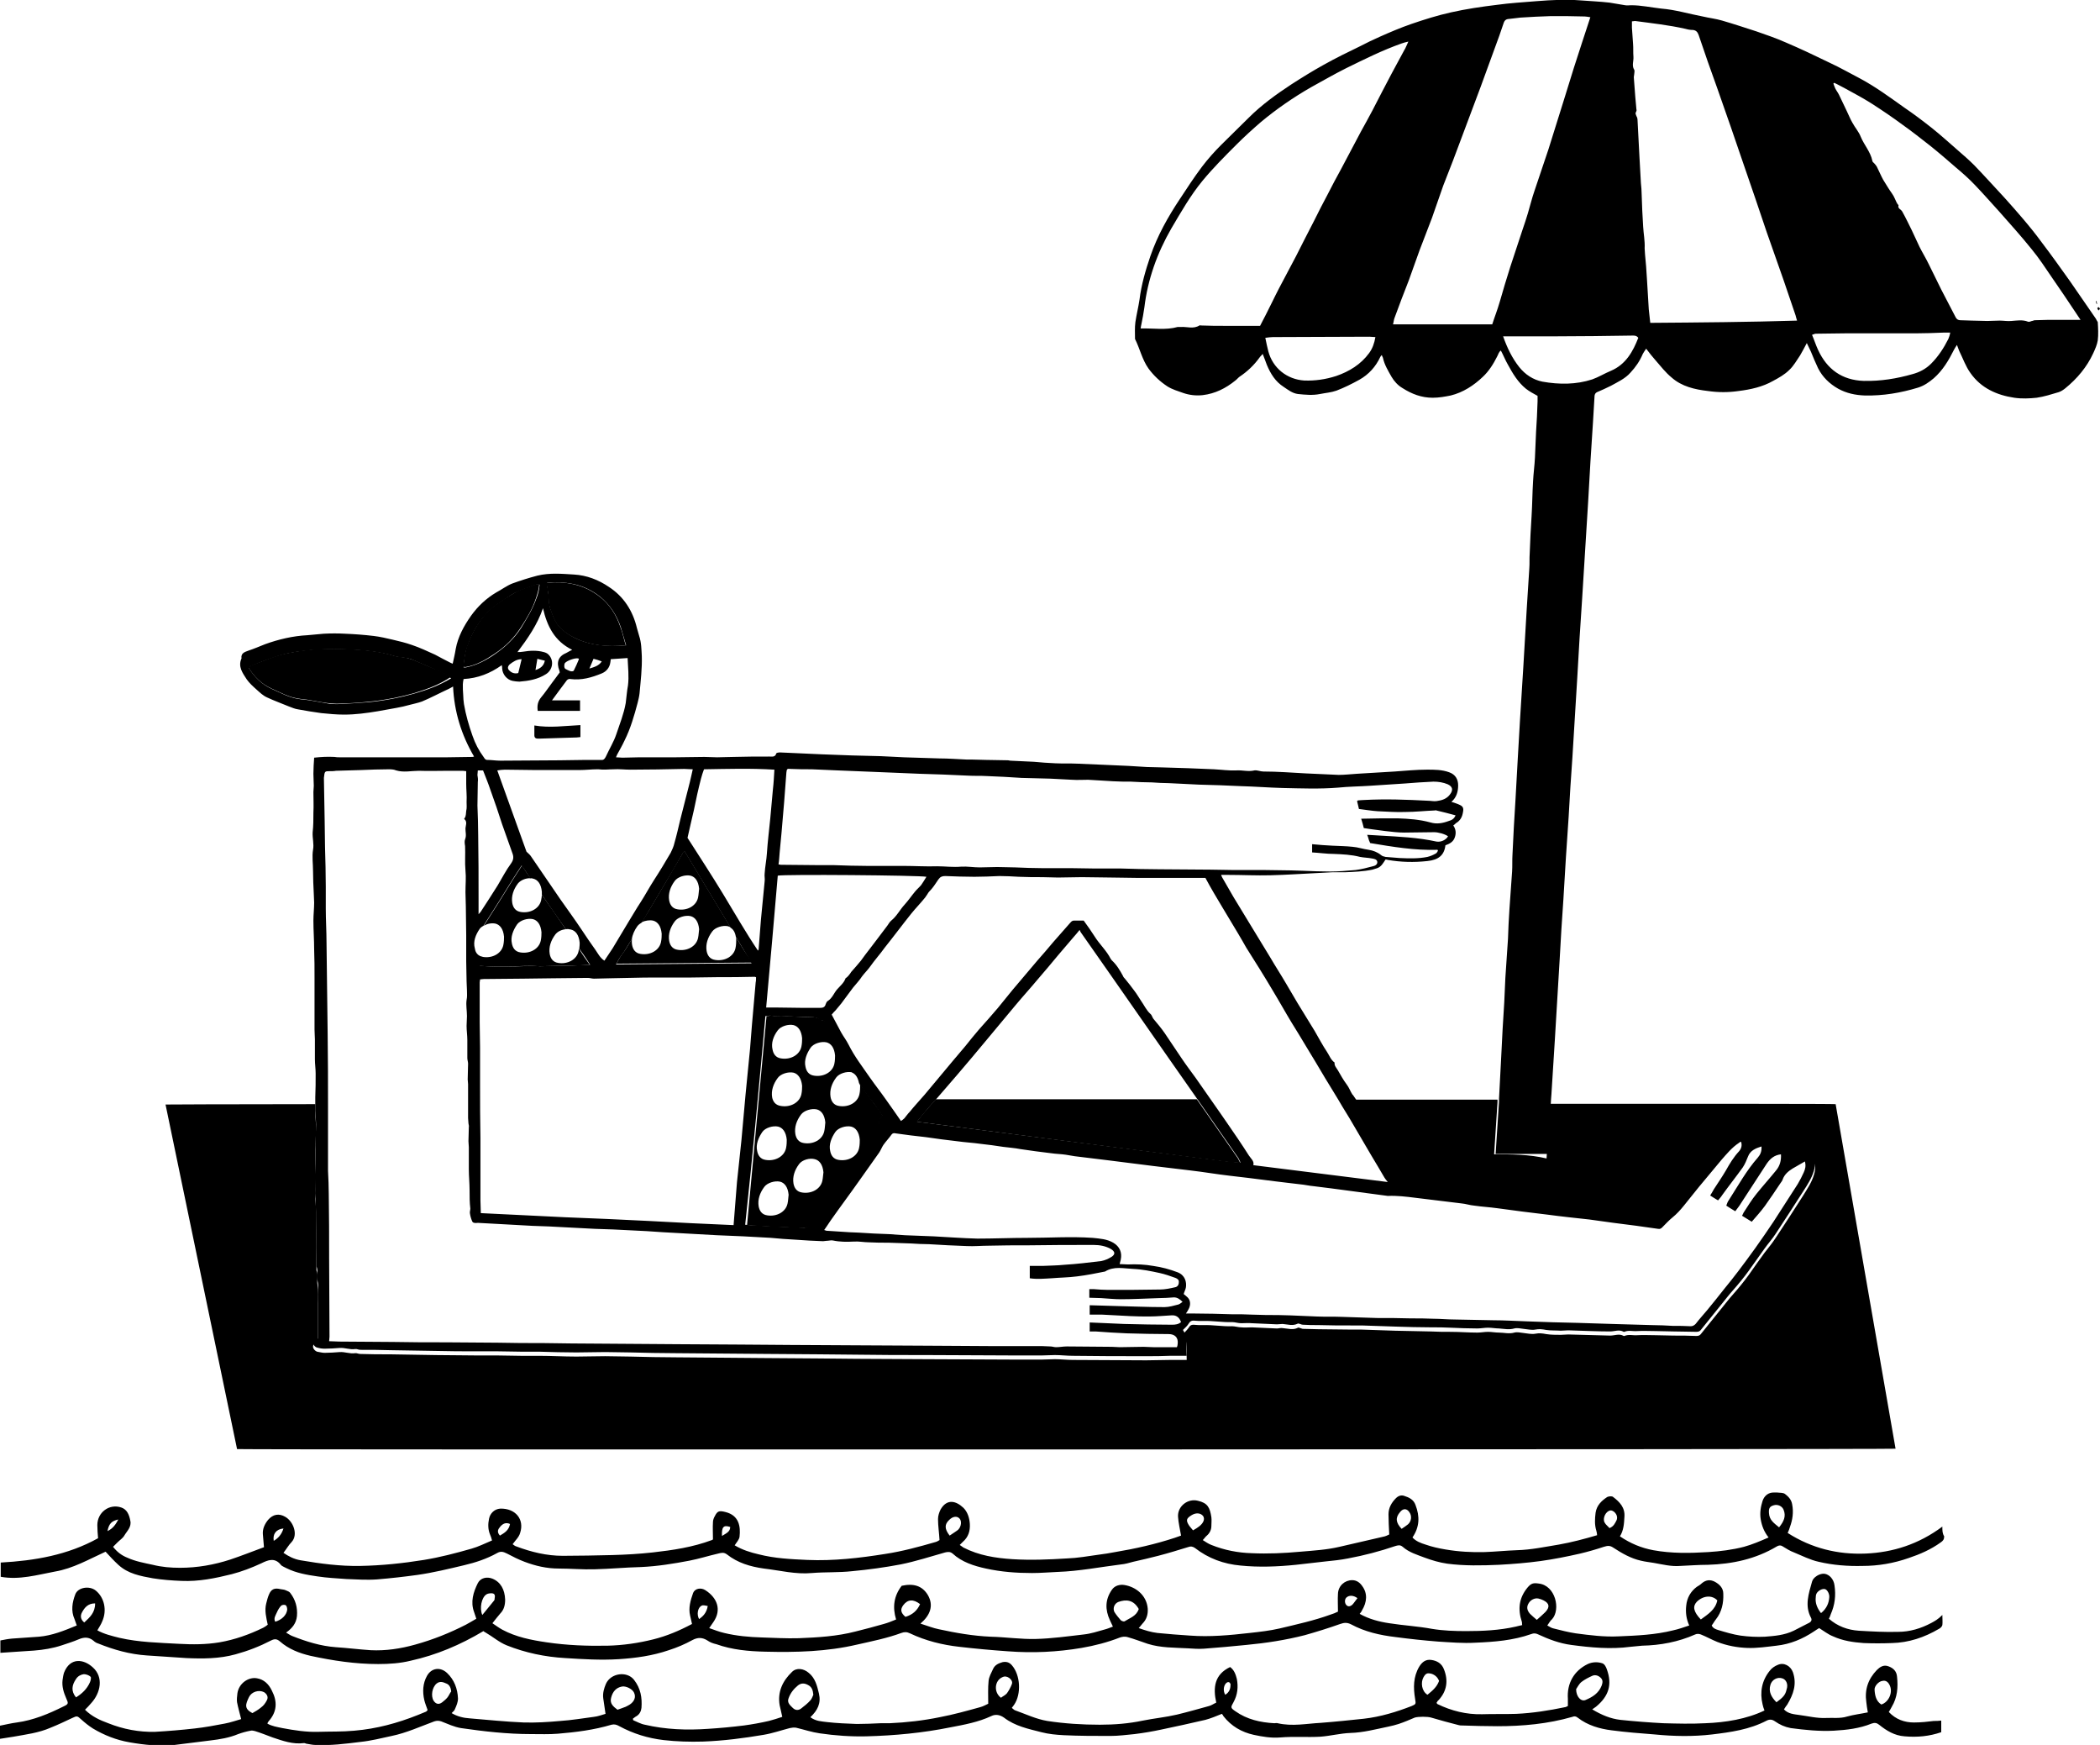 <?xml version="1.0" encoding="utf-8"?>
<!-- Generator: Adobe Illustrator 23.0.0, SVG Export Plug-In . SVG Version: 6.00 Build 0)  -->
<svg version="1.1" id="Layer_1" xmlns="http://www.w3.org/2000/svg" xmlns:xlink="http://www.w3.org/1999/xlink" x="0px" y="0px"
	 viewBox="0 0 560.8 465.9" style="enable-background:new 0 0 560.8 465.9;" xml:space="preserve">
<style type="text/css">
	.st0{fill:none;}
</style>
<g>
	<path class="st0" d="M207.1,269c2.6,0,5.1,0.1,7.7,0.1c1.4,0,2.9,0,4.3,0c0.8,0,1.3-0.2,1.5-1c0.1-0.3,0.3-0.7,0.5-0.8
		c1.3-0.7,1.7-2.1,2.6-3.2c0.8-0.9,1.8-1.7,2.2-2.9c0-0.1,0.3-0.2,0.4-0.3c0.2-0.3,0.5-0.6,0.7-0.8c0.2-0.2,0.3-0.5,0.5-0.7
		c0.8-1,1.7-1.9,2.5-2.9c0.8-1,1.6-2.1,2.4-3.2c0.5-0.7,1.1-1.4,1.6-2.1c0.9-1.2,1.9-2.5,2.8-3.7c0.4-0.6,0.7-1.3,1.3-1.7
		c1.5-1.2,2.3-3,3.6-4.3c1-1.1,1.9-2.4,2.8-3.5c0.5-0.6,1.1-1.1,1.6-1.7c0.5-0.7,0.9-1.5,1.4-2.2c-1.9-0.4-38.2-0.7-39.7-0.3
		c-1,11.7-2,23.4-3,35.3C205.5,269,206.3,269,207.1,269z"/>
	<path class="st0" d="M288.6,249c-0.1-0.1-0.2-0.3-0.3-0.6c-0.6,0.8-1.1,1.3-1.6,1.9c-1.4,1.6-2.8,3.2-4.1,4.8
		c-1.8,2.1-3.6,4.3-5.4,6.4c-2,2.4-4.1,4.7-6.1,7.1c-2.7,3.2-5.3,6.4-8,9.6c-2.5,3-4.9,6-7.5,8.9c-1.9,2.2-3.8,4.4-5.7,6.6
		c23.3,0,46.9,0,69.7,0C309.3,278.7,298.9,263.9,288.6,249z"/>
	<path d="M511.1,459.9c-2.5,0-4.8-0.8-6.7-2.8c0.3-0.5,0.6-1,0.8-1.4c1.5-2.5,1.7-5.2,1.4-8c-0.1-1.4-0.9-2.3-2.3-2.8
		c-1.3-0.5-2.3,0.2-3.1,1c-2.3,2.4-3.3,5.2-2.8,8.6c0.1,0.8,0.2,1.7,0.4,2.7c-1.9,0.4-3.7,0.6-5.5,1.1c-1.9,0.6-3.9,0.3-5.8,0.4
		c-2.3,0.1-4.7-0.5-7-0.8c-1.4-0.2-3-0.3-4.1-1.5c0.3-0.5,0.6-0.9,0.9-1.3c1.6-2.7,2.6-5.4,1.5-8.6c-0.6-1.7-2.4-2.7-4-2
		c-0.8,0.3-1.7,0.9-2.2,1.6c-2.1,2.6-2.7,5.7-1.9,9c0.1,0.5,0.3,1.1,0.5,1.6c-4.8,2.3-10.4,3.2-15.8,3.4c-3.7,0.2-7.5,0.1-11.2,0
		c-3.8-0.2-7.7-0.5-11.5-0.9c-2.6-0.3-5-1.3-7.5-2.8c0.4-0.3,0.7-0.5,1-0.7c3.4-2.8,4.4-5.9,2.9-10c-0.2-0.6-0.6-1.4-1.2-1.6
		c-1.2-0.4-2.6-0.4-3.9,0.2c-3.7,1.8-5.6,5.2-5.3,9.3c0,0.6,0,1.3,0,1.9c-0.3,0.1-0.5,0.3-0.7,0.3c-4.3,0.9-8.7,1.6-13.1,1.8
		c-3,0.1-6.1,0-9.1,0.1c-4.2,0.1-8.2-0.9-11.9-2.7c-0.1,0-0.1-0.2-0.3-0.3c0.2-0.3,0.3-0.6,0.6-0.8c2.2-2.4,2.6-5.2,1.4-8.2
		c-0.6-1.6-1.9-2.3-3.4-2.5c-1.4-0.2-2.4,0.5-3.2,1.8c-1.6,2.7-1.6,5.6-1.1,8.6c0.2,1.3,0.3,1.4-0.9,1.9c-4.1,1.6-8.4,2.9-12.8,3.4
		c-3.8,0.4-7.6,0.8-11.5,1.1c-3.8,0.2-7.6,1-11.5,0.1c-0.3-0.1-0.6,0-0.9,0c-3.7-0.2-7.3-1-10.4-3.2c-1.3-0.9-1.3-1-0.5-2.4
		c1.1-2,1.3-4.1,0.9-6.2c-0.3-1.2-0.7-2.4-1.8-3.2c-4.2,2-4.6,5.5-3.7,9.5c-0.7,0.3-1.2,0.7-1.9,0.9c-2.9,0.8-5.7,1.6-8.6,2.3
		c-3,0.7-6.1,1-9.1,1.6c-3.8,0.8-7.6,1.1-11.5,1.1c-4.7,0-9.4-0.3-14-1c-3-0.5-5.7-1.8-8.5-2.8c-0.4-0.1-0.6-0.4-1-0.7
		c0.2-0.3,0.4-0.5,0.6-0.8c2-2.9,1.7-8-0.6-10.6c-0.7-0.8-1.5-1-2.5-0.8c-1,0.3-2,0.7-2.5,1.8c-0.5,1.1-1.1,2.1-1.2,3.2
		c-0.2,1.9-0.1,3.9-0.1,6.1c-0.5,0.2-1.3,0.7-2.1,0.9c-3.6,1-7.2,2-10.9,2.7c-4.4,0.9-8.8,1.4-13.3,1.6c-0.8,0-1.6,0-2.4,0
		c-2.1,0.1-4.3,0.2-6.4,0.2c-2.6-0.1-5.3-0.2-7.9-0.5c-1.5-0.2-3-0.2-4.5-1.3c1.9-1.8,2.9-3.7,2.3-6.3c-0.5-2.1-1-4.2-2.8-5.6
		c-1.3-1.1-3.2-1.4-4.4-0.2c-2.5,2.4-3.9,5.3-3.3,8.9c0.2,1,0.5,2,0.7,3.1c-1.2,0.4-2.4,0.8-3.6,1.1c-2.2,0.5-4.4,0.9-6.6,1.2
		c-3.2,0.4-6.4,0.7-9.6,0.9c-5.7,0.4-11.3,0.2-16.9-1.1c-1.1-0.2-2.1-0.8-3.1-1.2c0-0.1-0.1-0.3-0.1-0.4c0.3-0.2,0.6-0.5,1-0.7
		c0.8-0.5,1.2-1.3,1.3-2.2c0.2-2.7-0.2-5.2-2-7.5c-1.9-2.4-6.2-1.8-7.5,1.1c-0.5,1.2-0.9,2.5-0.7,3.9c0.2,1.3,0.4,2.6,0.6,4.1
		c-1,0.3-2.1,0.7-3.1,0.8c-3,0.4-6,0.9-9,1.1c-3.3,0.3-6.5,0.5-9.8,0.4c-4.8-0.2-9.6-0.7-14.4-1.1c-1.6-0.1-3.3-0.5-4.8-1.4
		c0.4-0.4,0.8-0.7,0.9-1.1c0.4-0.9,0.8-1.8,0.8-2.8c-0.1-2.6-1-5-2.9-6.8c-1.8-1.7-4.2-1.4-5.4,0.8c-1.1,2-1.2,4.2-0.7,6.4
		c0.2,0.9,0.6,1.8,0.9,2.7c-0.2,0.2-0.3,0.3-0.4,0.4c-0.7,0.3-1.5,0.6-2.2,0.9c-5.5,2.2-11.1,3.7-17,4.2c-3.2,0.3-6.4,0.2-9.6,0.3
		c-3.2,0.1-6.4-0.4-9.6-1c-1.4-0.3-2.8-0.5-4-1.2c0.1-0.2,0.1-0.2,0.1-0.3c0.1-0.1,0.2-0.3,0.3-0.4c2.2-2.5,2.3-5.2,0.8-8.1
		c-0.8-1.7-2.1-3-4-3.3c-2.2-0.4-4.8,1.3-5.2,4c-0.1,0.8-0.2,1.7-0.1,2.4c0.3,1.5,0.7,2.9,1.1,4.5c-1.4,0.4-2.8,0.9-4.4,1.2
		c-2.6,0.5-5.3,1-8,1.3c-3.5,0.4-7.1,0.7-10.6,0.9c-4.3,0.1-8.5-0.7-12.5-2.3c-2.2-0.8-4.4-1.8-6.2-3.6c0.6-0.6,1.1-1.1,1.6-1.7
		c2.6-2.8,3.4-7,0.5-9.6c-2.5-2.3-6.1-2.7-7.7,1.4c-0.2,0.6-0.3,1.3-0.4,2c-0.2,1.7,0.3,3.3,1,4.9c0.6,1.3,0.6,1.5-0.7,2.1
		c-4,2-8.1,3.7-12.5,4.3c-1.6,0.2-3.1,0.6-4.7,0.9c0,1.2,0,2.3,0,3.5c1.4-0.2,2.6-0.4,3.8-0.6c3.3-0.6,6.7-1,9.9-2.4
		c2-0.8,3.9-1.7,5.8-2.6c1.3-0.6,1.3-0.6,2.4,0.4c1,0.9,2,1.7,3.1,2.4c3,1.8,6.3,3.1,9.8,3.7c4,0.7,8,1.1,12,0.7
		c3.2-0.4,6.4-0.8,9.6-1.2c2.5-0.3,5-0.7,7.4-1.7c1.1-0.4,2.2-0.7,3.3-0.9c0.4-0.1,0.8,0,1.2,0.1c1.6,0.5,3.1,1.1,4.7,1.7
		c2.7,0.9,5.4,1.9,8.4,1.5c0.3,0,0.5,0.2,0.8,0.2c0.7,0.1,1.5,0.3,2.2,0.3c4,0.2,8-0.3,12-0.8c2.9-0.3,5.6-1,8.4-1.6
		c3.9-0.8,7.6-2.5,11.4-3.9c0.7-0.2,1.1-0.2,1.8,0c1.8,0.7,3.5,1.5,5.3,1.8c6.2,0.9,12.4,1.6,18.7,1.6c2.4,0,4.8,0.1,7.2-0.1
		c4.8-0.4,9.6-1,14.3-2.4c0.8-0.2,1.4,0,2.1,0.4c3.7,2,7.6,3.2,11.8,3.7c3.5,0.4,7,0.5,10.5,0.4c5.5-0.2,10.9-0.9,16.2-1.8
		c2.4-0.4,4.7-1.2,7-1.8c0.5-0.1,1.1-0.2,1.7-0.1c2.1,0.5,4.2,1.2,6.3,1.5c4.1,0.6,8.3,0.9,12.5,0.8c7.5-0.2,15-0.9,22.4-2.4
		c3.7-0.7,7.5-1.4,10.9-3c1.2-0.6,2.4-0.3,3.4,0.4c3,2.3,6.5,3,10,3.9c1.9,0.5,4,0.7,6,0.8c4.1,0.2,8.3,0.2,12.4,0.2
		c2.2,0,4.4-0.3,6.5-0.5c2.4-0.3,4.8-0.7,7.1-1.2c3.9-0.8,7.9-1.7,11.8-2.6c1.5-0.4,2.9-1,4.4-1.6c0.2,0.2,0.3,0.4,0.4,0.6
		c2.1,2.7,4.9,4.3,8.1,5c2.3,0.5,4.7,0.9,7.1,0.7c3.6-0.3,7.2,0,10.7-0.2c2.7-0.2,5.3-0.9,8-1c3.5-0.1,6.8-1,10.2-1.7
		c0.9-0.2,1.8-0.4,2.7-0.7c1.5-0.5,2.9-1.1,4.3-1.7c0.9-0.3,3.5-0.3,4.4,0c2.4,0.7,4.9,1.4,7.3,2c0.3,0.1,0.6,0.1,0.8,0.1
		c3.2,0.1,6.3,0.2,9.5,0.2c6.8,0,13.5-0.6,20.1-2.5c0.5-0.2,0.9-0.2,1.4,0.2c2.7,2.1,5.9,3,9.1,3.4c3.8,0.5,7.6,0.8,11.5,1.1
		c5.1,0.5,10.2,0.6,15.3,0c5-0.6,10-1.3,14.6-3.7c0.8-0.4,1.5-0.3,2.2,0.2c1.3,0.9,2.6,1.5,4.2,1.8c3.8,0.5,7.6,0.9,11.5,0.7
		c3.5-0.2,6.9-0.6,10.1-1.9c0.8-0.3,1.4-0.2,2,0.3c2,1.6,4.1,2.9,6.8,3.1c3.4,0.3,6.6,0,9.8-1.1c0-1.1,0-2,0-3.1
		c-0.7,0.1-1.4,0.1-2,0.1C514.8,459.7,513,459.9,511.1,459.9z M20.3,453.2c-1.4-1.7-1.1-3.3,0-4.9c0.5-0.8,1.3-1.2,2.1-1.3
		c0.6,0,1.4,0.3,1.8,0.7c0.2,0.2,0,1.1-0.2,1.5C23.2,451,21.9,452.2,20.3,453.2z M71.3,453.9c-0.4,0.8-0.9,1.5-1.6,2
		c-0.7,0.6-1.6,1.1-2.3,1.5c-2.3-1.2-1.8-2.4-0.9-4.3c0.7-1.4,2.6-2,4-1.3C71.3,452.3,71.7,453.1,71.3,453.9z M119.5,453.2
		c-0.4,0.5-0.9,0.9-1.4,1.3c-0.9,0.7-1.7,0.5-2.3-0.4c-0.8-1.3-0.4-3.6,0.8-4.6c0.9-0.7,1.7-0.4,2.6,0c0.8,0.3,1.2,1.1,1.3,2.1
		C120.1,452.1,119.9,452.7,119.5,453.2z M168.2,455.1c-0.3,0.2-0.7,0.4-1.1,0.6c-0.7,0.3-1.4,0.5-2.2,0.8c-1.2-0.9-2.1-1.7-1.7-3.2
		c0.4-1.6,1.3-2.7,2.9-3c1.1-0.2,2.8,0.7,3.2,1.6C169.9,453.1,169.4,454.3,168.2,455.1z M213.9,456.2c-0.7,0.5-1.5,0.5-2.2-0.2
		c-0.7-0.7-1.6-1.4-1.1-2.6c0.5-1.4,1.4-2.5,2.5-3.4c0.9-0.7,1.8-0.6,2.7-0.1c1,0.5,1.3,1.4,1.4,2.6c-0.2,0.4-0.4,1.1-0.8,1.5
		C215.7,454.8,214.8,455.5,213.9,456.2z M270.2,449.7c-0.3,0.8-0.8,1.7-1.3,2.4c-0.4,0.5-1.1,0.8-1.6,1.2c-2-1.5-1.7-4.6,0.4-5.5
		c0.6-0.3,1.2-0.2,1.8,0.2C270,448.4,270.5,449,270.2,449.7z M327.2,452.5c-0.7-1.1-0.4-2.8,0.5-3.3c0.2-0.1,0.5-0.1,0.6,0
		c0.2,0.2,0.4,0.5,0.3,0.7C328.6,451,328.2,451.9,327.2,452.5z M381.2,452.5c-1.6-1-1.8-3.3-1.1-4.6c0.6-1.1,1-1.3,2.2-1
		c0.9,0.3,1.6,0.9,2,1.9C383.7,450.5,382.4,451.5,381.2,452.5z M420.9,451c0.3-0.4,0.7-1.3,1.4-1.9c0.9-0.7,1.9-1.2,3-1.7
		c0.8-0.3,1.6,0,2.2,0.6c0.6,0.6,0.5,1.3,0.2,2.1c-0.8,2-2.4,3-4.3,3.8C422.2,454.4,420.9,453,420.9,451z M474.4,454.5
		c-1.3-1.3-2.2-2.8-1.6-4.7c0.4-1.3,1.8-2.1,3.1-1.7c1.1,0.3,1.7,1.6,1.2,3C476.8,452.5,476.2,453.2,474.4,454.5z M502.4,455.1
		c-1.4-0.9-1.7-2.4-1.8-3.9c-0.1-1,1.1-2.3,2.1-2.4c0.8-0.2,1.4,0.2,1.8,0.9C505.7,451.7,504.4,454.5,502.4,455.1z"/>
	<path d="M515.8,433.3c-2.8,1.5-5.8,2.4-8.9,2.4c-3.5,0.1-7-0.1-10.5-0.3c-3-0.2-5.7-1.2-8-3.2c0.2-0.4,0.4-0.8,0.5-1.2
		c1.1-2.5,1.4-5,1-7.7c-0.2-1.7-1.4-2.9-2.6-3.1c-1.3-0.2-3.1,0.9-3.4,2.1c-0.9,3.2-2,6.4-0.3,9.6c0.4,0.7,0,1.2-0.7,1.5
		c-1.3,0.7-2.6,1.3-3.9,2c-2.5,1.2-5.1,1.4-7.7,1.6c-2.1,0.1-4.3,0-6.5-0.3c-2-0.3-4-0.9-6-1.5c-0.6-0.2-1.3-0.4-1.7-1.2
		c0.4-0.5,0.7-1.1,1.1-1.6c1.6-2,2.1-4.4,2-6.9c0-1.5-1-2.5-2.3-3.2c-1.2-0.6-2.3-0.5-3.4,0.4c-0.4,0.4-0.9,0.7-1.4,1
		c-1.6,1.2-2.6,2.9-2.8,5c-0.2,1.8,0,3.5,0.8,5.3c-1.5,0.5-2.9,1-4.3,1.3c-4.8,1.2-9.7,1.4-14.5,1.6c-3.9,0.2-7.7-0.3-11.5-0.8
		c-2-0.3-3.9-0.8-5.9-1.3c-0.6-0.1-1.1-0.5-1.7-0.8c0.5-0.7,0.8-1.3,1.3-1.7c2.3-2.6,0.9-9-3.6-9.5c-1.4-0.2-2-0.1-3,1.1
		c-2.3,2.8-2.6,5.8-1.5,9.1c0.1,0.3,0,0.5,0.1,0.9c-0.6,0.1-1.2,0.3-1.7,0.4c-4.4,1-8.9,1.2-13.3,1.2c-3,0-6.1-0.1-9.1-0.6
		c-3.8-0.7-7.6-0.9-11.4-1.5c-2.7-0.4-5.4-1.1-7.9-2.5c0.2-0.3,0.5-0.6,0.6-0.9c1.4-2.3,1.5-4.6,0.1-6.5c-0.6-0.9-1.5-1.6-2.7-1.6
		c-2,0-3.7,1.5-3.8,3.6c-0.1,1.5,0,3.1,0,4.8c-0.6,0.3-1.3,0.6-2,0.8c-4.4,1.6-9,2.6-13.6,3.7c-2.6,0.6-5.3,0.9-8,1.2
		c-5.3,0.6-10.6,1.1-15.9,0.7c-2.9-0.2-5.8-0.4-8.7-0.7c-1.7-0.2-3.3-0.7-5-1.3c0.4-0.5,0.7-0.8,1-1.2c1.1-1.1,1.5-2.5,1.4-4
		c-0.3-3.6-3.2-5.8-6.2-6.3c-1.2-0.2-2.6,0.1-3.4,1.3c-1.8,2.6-1.8,5.3-0.5,8.1c0.2,0.5,0.5,1,0.8,1.7c-0.8,0.3-1.5,0.6-2.3,0.8
		c-1.8,0.5-3.6,1.1-5.5,1.3c-4.3,0.5-8.6,1.1-12.8,1.2c-4,0.1-8-0.5-12-0.6c-4.7-0.2-9.3-1-13.9-2c-1.5-0.3-3-0.9-4.9-1.5
		c2.6-2.2,3.6-4.8,2-7.6c-1.5-2.5-3.8-3.2-7-2.5c-2.1,2.7-2.5,5.7-1.5,9c-1.2,0.5-2.2,0.9-3.3,1.2c-2.5,0.7-5,1.4-7.5,2
		c-5,1.3-10.1,1.6-15.2,1.8c-3.3,0.1-6.5-0.1-9.8-0.2c-3.4-0.1-6.8-0.4-10.1-1.2c-1.3-0.3-2.6-0.8-4-1.3c0.5-0.7,0.8-1.2,1.1-1.6
		c2.3-3.3,1-6.5-2.1-8.5c-1.2-0.8-2.8-0.5-3.3,0.7c-0.7,2-1.3,4-0.8,6.1c0.2,0.7,0.3,1.4,0.5,2.2c-3.4,1.8-6.7,3.2-10.3,4.1
		c-4,1-8.1,1.6-12.3,1.7c-5.4,0.1-10.8-0.1-16.2-0.9c-4.1-0.6-8.2-1.4-11.9-3.4c-0.9-0.5-1.7-1.1-2.6-1.7c0.8-1,1.4-1.8,2.1-2.6
		c1-1,1.3-2.3,1.3-3.7c-0.1-2.7-1.2-4.7-3.4-5.6c-1.5-0.6-3.2-0.2-3.9,1.2c-1.2,2.4-2,5-1,7.7c0.2,0.6,0.4,1.2,0.6,1.8
		c-1,0.6-1.9,1.1-2.8,1.6c-4.3,2.2-8.8,4-13.5,5.3c-3.9,1.1-7.9,1.7-11.9,1.5c-3.1-0.2-6.2-0.6-9.3-0.8c-4.1-0.3-7.9-1.5-11.7-3
		c-0.5-0.2-0.9-0.5-1.6-0.9c1.7-1.2,2.7-2.5,2.9-4.4c0.2-2.3-0.4-4.4-1.8-6.2c-0.2-0.3-0.7-0.5-1.2-0.7c-0.4-0.2-0.9-0.2-1.4-0.3
		c-1.6-0.4-2.5,0-3.1,1.5c-0.3,0.7-0.5,1.5-0.7,2.3c-0.5,1.9,0,3.8,0.4,5.7c-0.4,0.3-0.8,0.6-1.2,0.8c-3.7,1.8-7.6,3.2-11.7,3.9
		c-3.6,0.6-7.2,0.6-10.8,0.4c-5.3-0.3-10.7-0.4-15.9-1.6c-2-0.5-4.1-1-5.9-2c0.5-0.9,1-1.6,1.3-2.4c1.3-2.9,0.6-6.3-1.7-8.2
		c-1.7-1.4-4.8-0.9-5.5,1c-0.8,2.1-1.2,4.4-0.2,6.6c0.2,0.5,0.4,1.1,0.6,1.7c-3.4,1.4-6.6,2.7-10.1,3c-2.4,0.2-4.8,0.3-7.2,0.5
		c-1.1,0.1-2.1,0.3-3.1,0.5c0,1.2,0,2.2,0,3.3c3.1-0.2,6.1-0.4,9-0.6c2.5-0.2,5-0.6,7.4-1.4c1.5-0.5,3.1-1,4.5-1.6
		c1.4-0.6,2.7-0.7,4,0.4c0.3,0.3,0.8,0.6,1.2,0.7c4.2,1.7,8.5,2.9,13,3.2c3.5,0.2,7,0.5,10.5,0.7c4.4,0.2,8.9,0.2,13.2-1
		c3.3-0.9,6.4-2.1,9.5-3.7c1-0.5,1.6-0.4,2.4,0.3c2.3,2,5.1,3.1,8.1,3.8c6,1.3,12,2.2,18.1,2.2c2.9,0,5.9-0.2,8.7-0.9
		c6.8-1.5,13.2-4.2,19.4-7.9c0.2,0.2,0.4,0.3,0.6,0.4c1.9,1.1,3.6,2.6,5.6,3.4c5,2,10.3,3.1,15.6,3.4c4.7,0.3,9.5,0.6,14.3,0.3
		c4.6-0.3,9-0.9,13.4-2.4c2.2-0.7,4.3-1.6,6.3-2.7c1.5-0.8,2.7-0.7,4,0.1c0.7,0.5,1.5,0.8,2.4,1c4.2,1.5,8.6,1.9,13.1,2
		c8.2,0.2,16.4,0,24.5-1.9c4-0.9,8-1.7,11.8-3.1c0.8-0.3,1.5-0.3,2.3,0.1c4.2,2,8.7,3.1,13.2,3.6c4.3,0.5,8.7,0.9,13,1.2
		c6.6,0.5,13.1,0.2,19.6-0.9c3.5-0.6,7-1.5,10.3-2.8c0.6-0.2,1.4-0.3,2-0.1c1.8,0.5,3.6,1.2,5.4,1.8c3.5,1.1,7.1,1,10.7,1.2
		c1.4,0.1,2.9,0.2,4.3,0.1c3.8-0.3,7.5-0.6,11.3-1c5.3-0.5,10.5-1.3,15.6-2.6c3.2-0.9,6.4-1.9,9.5-3c1.1-0.4,1.9-0.4,2.9,0.1
		c3.7,2,7.7,2.9,11.9,3.4c3.8,0.5,7.5,0.9,11.3,1.2c3.3,0.2,6.7,0.5,10,0.3c5-0.2,10.1-0.6,14.9-2.3c0.7-0.3,1.3-0.2,1.9,0.1
		c2.8,1.3,5.7,2.4,8.8,2.8c5.2,0.7,10.5,1.2,15.8,0.5c1-0.1,2.1-0.2,3.1-0.3c4.9-0.1,9.7-1,14.2-3c0.4-0.2,1-0.2,1.5,0
		c1.5,0.6,2.9,1.4,4.4,2c2.6,1,5.3,1.5,8,1.6c2.6,0.1,5.2-0.3,7.8-0.6c3.7-0.4,7-1.8,10-3.8c0.5-0.3,1-0.7,1.4-0.9
		c1.3,0.8,2.4,1.7,3.7,2.2c2.6,1.2,5.4,1.6,8.2,1.8c2.5,0.1,5,0.1,7.5,0c4.5-0.1,8.7-1.5,12.6-3.8c0.4-0.2,0.8-0.6,0.9-1
		c0.1-0.8,0-1.7,0-2.7C517.5,432.4,516.7,432.8,515.8,433.3z M22.5,433.2c-1-0.8-1.1-1.8-0.6-2.7c0.7-1.3,1.6-2.4,3.5-2.4
		C25.4,430.6,24,431.8,22.5,433.2z M73.5,433c-0.5-0.9,0.1-1.7,0.4-2.4c0.3-0.7,0.7-1.4,1.2-1.9c0.2-0.2,0.9-0.3,1.2-0.1
		c0.3,0.2,0.4,0.8,0.4,1.2C76.5,431.3,75.2,432.5,73.5,433z M128.8,431.2c-0.8-1.8-0.2-4.7,1.1-5.5c0.3-0.2,0.8-0.3,1.3-0.3
		c0.8,0,1.1,0.4,0.9,1.3c0,0.2,0,0.5-0.2,0.7C131,428.5,130,429.7,128.8,431.2z M186.7,432.3c-0.7-1.2-0.4-3.1,0.7-3.6
		c0.4-0.2,1,0,1.6,0.1C188.7,430.6,187.8,431.5,186.7,432.3z M241.8,431.7c-1.3-1.1-1.4-2-0.6-3.1c1.2-1.6,2.7-1.7,4.5-0.3
		C245,429.9,243.8,431.1,241.8,431.7z M300.3,432.9c-0.2,0.1-0.8-0.1-1-0.3c-0.6-0.7-1.2-1.4-1.7-2.2c-0.5-1,0-2.3,1.1-2.7
		c2-0.7,4-0.6,5.4,1.9C303.5,431.5,301.7,432,300.3,432.9z M361.1,428.5c-0.5,0.4-1.1,0.6-1.6,0c-0.5-0.6-0.4-1.6,0.1-2
		c0.7-0.6,1.8-0.6,2.9,0.2C362,427.3,361.6,428,361.1,428.5z M410.4,432.5c-0.7-0.6-1.3-1.1-1.8-1.6c-0.8-0.9-1-1.8-0.4-2.8
		c0.5-0.9,1.6-1.5,2.6-1.3c0.5,0.1,1,0.3,1.4,0.5c1.6,0.8,1.7,1.8,0.5,3.1C412,431.1,411.3,431.7,410.4,432.5z M454.2,432.4
		c-2-2.1-2.2-3.5-1.1-4.7c1.7-1.7,4.1-1.9,5.5-0.4C458.1,429.8,456.1,431,454.2,432.4z M486.3,430.7c-1.1-1.4-1.6-2.8-1.4-4.3
		c0-0.4,0.1-0.8,0.3-1.1c0.5-0.7,1.5-1.2,2.2-1c0.6,0.2,1.2,1.3,1.1,2.2C488.4,428,487.8,429.5,486.3,430.7z"/>
	<path d="M518.7,407.6c-6.3,4.7-13.2,6.9-20.5,7.2c-7.4,0.3-14.4-1.4-20.8-5.5c0.3-0.7,0.5-1.2,0.6-1.6c0.7-1.9,1-3.9,0.6-6
		c-0.2-1.3-1-2.1-1.9-2.8c-0.5-0.4-1.4-0.3-2.1-0.4c-0.2,0-0.5,0-0.7,0c-1.6-0.1-2.7,0.8-3.2,2.2c-0.5,1.6-0.8,3.2-0.5,5
		c0.3,1.7,0.9,3.3,2.1,4.8c-2.3,1-4.4,1.9-6.6,2.5c-3.1,0.8-6.3,1.2-9.5,1.4c-4.9,0.3-9.8,0.4-14.7-0.5c-3.2-0.6-6.1-1.8-8.9-3.7
		c1-1.6,1.1-3.4,1.2-5.2c0.2-2.5-1.3-4-3-5.3c-0.3-0.3-1.2-0.2-1.6,0c-1.5,1-2.8,2.2-3.1,4.2c-0.2,1.6-0.3,3.2,0.2,4.8
		c0.1,0.4,0.2,0.8,0.2,1.2c-3.4,1-6.8,1.9-10.2,2.5c-3.7,0.6-7.4,1.4-11.2,1.5c-2.9,0.1-5.7,0.4-8.6,0.5c-3.5,0.1-7-0.1-10.5-0.7
		c-1.8-0.3-3.6-0.7-5.3-1.3c-1.3-0.4-2.6-0.9-3.5-1.9c1.9-2.8,2-5.6,0.8-8.7c-0.5-1.4-1.7-2-3-2.4c-0.8-0.3-1.6,0-2.2,0.6
		c-1.2,1.2-2,2.6-2,4.3c0,1.7,0.1,3.4,0.2,5.4c-0.4,0.2-1,0.5-1.6,0.6c-3.9,0.9-7.8,1.8-11.7,2.7c-3.4,0.8-6.9,1-10.4,1.3
		c-4.4,0.4-8.7,0.6-13,0.4c-3.7-0.1-7.3-0.8-10.8-2.2c-0.8-0.3-1.5-0.8-2.3-1.3c0.5-0.5,0.7-0.9,1.1-1.2c0.8-0.7,1.2-1.6,1.2-2.6
		c0-0.8,0.1-1.5,0-2.3c-0.4-2.6-1-3.8-3.6-4.4c-2.7-0.7-5.5,1.5-5.3,4.3c0.1,1.6,0.5,3.2,0.8,5c-0.5,0.2-1.1,0.4-1.7,0.6
		c-5.2,1.7-10.5,2.9-15.9,3.8c-1.5,0.3-2.9,0.5-4.4,0.7c-2.8,0.4-5.7,0.9-8.5,1c-4.8,0.3-9.6,0.5-14.5,0.2c-4.6-0.3-9-1-13.1-3.1
		c-0.3-0.2-0.6-0.4-1-0.7c0.3-0.3,0.6-0.6,0.8-0.8c1.5-1.3,2-2.9,1.9-4.8c-0.1-1.6-0.6-3.2-1.7-4.3c-2-1.9-4.4-2.5-6.1,0.4
		c-0.4,0.8-0.7,1.7-0.7,2.6c0,1.8,0.3,3.7,0.4,5.6c-0.2,0.1-0.6,0.4-1,0.5c-4.5,1.3-8.9,2.5-13.5,3.2c-6.9,1.1-13.8,1.9-20.8,1.6
		c-4.4-0.2-8.7-0.4-13-1.5c-2.2-0.5-4.4-1.2-6.4-2.4c0.5-0.8,1.2-1.5,1.3-2.3c0.3-2.7-0.1-5.7-3.8-6.6c-1.6-0.4-2.1-0.3-2.8,1.1
		c-0.3,0.5-0.5,1.1-0.5,1.6c-0.1,1.5,0,3,0,4.6c0,0-0.2,0.2-0.3,0.2c-5.1,1.9-10.4,2.7-15.8,3.3c-3.6,0.4-7.2,0.6-10.8,0.7
		c-4.4,0.1-8.8,0.2-13.2,0.2c-4.3,0-8.4-1-12.4-2.5c-0.4-0.1-0.7-0.4-1-0.6c0.8-1.1,1.7-1.9,2-3c1.2-3.6-1.2-6.6-5.3-6.5
		c-1.5,0.1-2.7,1.2-3,2.7c-0.3,1.4-0.3,2.9,0.3,4.3c0.2,0.4,0.3,0.8,0.5,1.5c-1.9,0.8-3.7,1.7-5.5,2.2c-4.2,1.2-8.4,2.3-12.7,3
		c-5.6,0.9-11.3,1.5-17,1.6c-5.4,0.1-10.6-0.6-15.9-1.5c-1.8-0.3-3.3-1.1-4.6-2c0.8-1,1.4-2.1,2.2-2.9c1.8-2,0.4-5.5-1.7-6.7
		c-1.7-1-3.3-0.7-4.6,0.8c-0.9,1.1-1.5,2.4-1.4,3.8c0.1,1.1,0.2,2.2,0.3,3.5c-3,1.1-6,2.3-9,3.3c-4.3,1.4-8.8,2.2-13.4,2.2
		c-2.5,0-4.9-0.2-7.3-0.8c-2.3-0.5-4.6-0.9-6.8-1.9c-1.5-0.6-2.7-1.5-3.8-2.9c0.4-0.4,0.8-0.8,1.2-1.2c0.6-0.6,1.4-1.1,1.8-1.8
		c0.7-1.2,2-2.3,1.6-4c-0.3-1.6-0.9-3-2.4-3.5c-3.2-1.1-6.4,1.3-6.4,4.7c0,1.2,0.1,2.3,0.2,3.5c-8.1,4.5-16.9,6-26,6.5
		c0,1.4,0,2.5,0,3.8c5,0.9,9.7-0.5,14.5-1.4c4.8-0.8,9.1-3.3,13.5-5.3c1.1,1.2,2.2,2.4,3.4,3.5c2.6,2.4,5.9,3,9.2,3.6
		c2.5,0.4,5.1,0.6,7.7,0.7c4.6,0.2,9-0.7,13.4-1.8c2.7-0.7,5.3-1.7,7.9-2.9c1.8-0.9,3.6-1.6,5.2,0.4c0.3,0.4,1,0.6,1.5,0.9
		c2.6,1.3,5.5,1.8,8.3,2.2c2.6,0.4,5.1,0.5,7.7,0.7c2.7,0.1,5.5,0.3,8.2,0.1c3.6-0.3,7.2-0.7,10.8-1.2c4.2-0.6,8.3-1.6,12.5-2.6
		c3-0.7,6-1.7,8.7-3.2c1-0.6,1.7-0.4,2.7,0.1c1.5,0.8,3.1,1.6,4.7,2.2c2.9,1.1,5.9,1.8,9.1,1.8c3.2,0,6.4,0.3,9.6,0.2
		c4.1-0.1,8.2-0.5,12.4-0.6c4.4-0.2,8.7-0.9,12.9-1.7c2.6-0.5,5.1-1.3,7.7-1.9c0.8-0.2,1.5-0.4,2.3,0.2c2.9,2.3,6.3,3.3,9.9,3.8
		c4.3,0.5,8.5,1.6,12.8,1.2c3.6-0.3,7.2-0.1,10.8-0.5c4.3-0.4,8.7-1,12.9-1.8c4-0.8,8-2.1,11.9-3.2c0.8-0.2,1.4-0.2,2,0.3
		c2.5,2.3,5.7,3.3,8.9,4c4.1,0.9,8.2,1.2,12.3,1.2c2.3,0,4.6-0.2,6.9-0.3c5.7-0.2,11.3-1.3,16.9-2c1.1-0.1,2.1-0.4,3.2-0.7
		c2.2-0.5,4.4-1,6.7-1.6c2.7-0.7,5.3-1.5,7.9-2.3c0.8-0.3,1.3-0.2,1.9,0.2c3.6,2.8,7.7,4.3,12.2,4.7c4.9,0.5,9.9,0.3,14.8-0.2
		c2.6-0.3,5.2-0.6,7.9-0.9c2-0.2,4-0.4,6-0.8c4.3-0.8,8.5-1.9,12.6-3.3c0.7-0.2,1.3-0.4,2,0.2c1.7,1.5,3.8,2.1,5.9,2.9
		c1.9,0.7,3.9,1.3,6,1.6c4.6,0.6,9.2,0.5,13.8,0.3c3.7-0.2,7.4-0.5,11.1-1c3.6-0.5,7.1-1.2,10.6-2c2.1-0.5,4.2-1.1,6.3-1.8
		c1-0.3,1.6-0.4,2.5,0.2c2.3,1.5,4.7,2.9,7.4,3.5c1.2,0.3,2.4,0.4,3.5,0.6c2.3,0.4,4.6,1,7,0.8c2.5-0.1,4.9-0.3,7.4-0.3
		c6.5-0.2,12.7-1.5,18.4-4.9c0.5-0.3,1-0.4,1.6,0c1,0.6,1.9,1.2,3,1.6c2.2,0.9,4.3,2,6.6,2.5c3.8,0.9,7.8,1.2,11.7,1.1
		c4.2,0,8.3-0.7,12.3-2.1c3-1,6-2.3,8.6-4.2c0.6-0.4,0.9-0.8,0.9-1.6C518.7,409.4,518.7,408.7,518.7,407.6z M31.6,405.7
		c-0.7,1.3-1.4,2.4-2.9,3.1C29.1,406.8,29.8,406.1,31.6,405.7z M73.1,411.4c-0.3-1.8,0.6-3.1,2.6-3.3
		C75.2,409.7,74.3,410.7,73.1,411.4z M133.5,410c-0.9-1-0.5-1.7,0.1-2.4c0.7-0.8,1.5-1.2,2.6-0.7C135.9,408.6,134.7,409.3,133.5,410
		z M192.8,410.1c-0.1-2.4,0.4-3,2.2-2.4C195,409,193.9,409.4,192.8,410.1z M254.8,409.2c-0.4,0.3-0.8,0.5-1.2,0.8
		c-1.4-1.8-1.4-3-0.1-4.2c0.9-0.9,2-1.1,2.7-0.4c0.7,0.7,0.5,2.2-0.3,3C255.6,408.7,255.2,408.9,254.8,409.2z M320.3,407.5
		c-0.5,0.4-1,0.7-1.7,1.1c-0.4-0.5-0.8-0.9-1-1.2c-1-1.5-0.8-2,0.7-2.9c1.2-0.7,2.4-0.5,3,0.3C321.8,405.6,321.4,406.6,320.3,407.5z
		 M376,407c-0.5,0.4-1.1,0.8-1.7,1.2c-1.6-1.7-1.7-3-0.4-4.5c0.8-1,1.8-1,2.5,0.1C377.1,404.8,376.9,406.2,376,407z M431.7,405.9
		c-0.4,0.8-0.8,1.7-1.9,2.1c-0.4-0.5-1-0.9-1.3-1.5c-0.6-1.1,0.3-3,1.5-3.2c0.4-0.1,0.9,0.2,1.2,0.5
		C431.8,404.4,432,405.2,431.7,405.9z M475.1,407.8c-1.3-1.1-2.6-1.9-2.7-3.8c-0.1-1.3,0.2-1.8,1.3-2.1c1-0.3,2.2,0.2,2.6,1.2
		C477,404.8,476.4,406.2,475.1,407.8z"/>
	<path d="M399,308.2c0.3-4.6,0.6-9.2,0.9-13.9c0-0.2,0-0.5,0-0.7c-12.1,0-25,0-38.5,0c0.8,1.2,1.6,2.4,2.4,3.6
		c0.8,1.4,1.5,2.8,2.3,4.2c1.3,2.2,2.6,4.4,3.9,6.6c1.1,1.9,2.2,3.8,3.3,5.6c0.5,0.9,1.2,1.6,1.8,2.4c0.1,0.2,0.5,0.2,0.8,0.2
		c5.9,0.8,11.9,1.5,17.8,2.3c4.4,0.6,8.8,1.2,13.2,1.7c5.1,0.6,10.1,1.2,15.2,1.8c4.8,0.6,9.5,1.3,14.3,1.9c2.1,0.3,4.3,0.6,6.4,0.9
		c0.8,0.1,1.3,0,1.9-0.7c1.7-2.2,3.5-4.4,5.3-6.6c3.2-3.9,6.1-8,9.6-11.6c1.2-1.3,2.5-2.4,4.2-3.2c0.8-0.4,1.5-0.2,2.1,0.4
		c0.5,0.5,0.9,1,1.4,1.6c2.1-0.9,4.1-0.6,5.5,1.7c2.8-0.8,4.8-0.2,5.5,2.9c0.8-0.3,1.5-0.6,2.2-0.9c1-0.4,1.7-0.1,2.6,0.5
		c1.8,1.3,1.9,2.9,1.3,4.8c-0.6,2-1.7,3.6-2.8,5.4c-2.4,3.8-4.9,7.6-7.4,11.4c-0.9,1.4-2,2.7-3,4c-1.4,1.9-2.8,3.9-4.2,5.9
		c-1.3,1.8-2.7,3.5-4.2,5.2c-1,1.1-1.9,2.3-2.8,3.4c-1.9,2.4-3.9,4.8-5.8,7.2c-0.3,0.4-0.7,0.5-1.2,0.5c-2-0.1-4.1-0.1-6.1-0.1
		c-1.6,0-3.2-0.1-4.8-0.1c-1.6,0-3.3-0.1-4.9,0c-1.1,0.1-2.3-0.3-3.4,0.2c-0.1,0-0.2,0-0.2,0c-1.2-0.7-2.4-0.1-3.6-0.1
		c-3.8-0.1-7.5-0.2-11.2-0.3c-0.7,0-1.3,0.1-2,0.1c-1.3,0-2.6,0-3.9-0.2c-1-0.2-1.9-0.3-2.9-0.1c-1,0.2-2.2-0.1-3.2-0.2
		c-0.8-0.1-1.7-0.3-2.4-0.1c-1.4,0.4-2.8,0-4.1,0c-1,0-2-0.2-2.9-0.2c-1,0-1.9,0.2-2.9,0.2c-2.4,0-4.7-0.2-7.1-0.2
		c-1.7,0-3.5,0-5.2-0.1c-3.2-0.1-6.4-0.1-9.6-0.2c-3-0.1-6-0.2-8.9-0.3c-0.8,0-1.7,0-2.5,0c-3,0-6.1-0.1-9.1-0.1
		c-1.4,0-2.8-0.1-4.2-0.1c-0.2,0-0.5-0.2-0.7-0.2c-0.2-0.1-0.4-0.2-0.6-0.1c-1.3,0.7-2.7,0.2-4.1,0.1c-0.5-0.1-1,0.1-1.5,0.1
		c-2.2-0.1-4.4-0.2-6.7-0.3c-0.9,0-1.9,0.1-2.8,0c-0.8,0-1.7-0.3-2.5-0.3c-2.6,0.1-5.1-0.4-7.7-0.3c-0.9,0-1.8,0-2.6-0.1
		c-0.6,0-0.9,0.2-1.2,0.7c-0.4,0.6-1,1.2-1.6,1.8c1.4,2,0.9,4.4,1,6.9c-1.6,0-3,0-4.5,0c-2.1,0-4.2,0.1-6.3,0.1
		c-6.5,0-13.1-0.1-19.6-0.1c-1.6,0-3.2-0.2-4.8-0.2c-1.1,0-2.2,0.1-3.3,0.1c-2.9,0-5.8,0-8.8,0c-7.4,0-14.9-0.1-22.3-0.1
		c-6.2,0-12.3-0.1-18.5-0.1c-3.5,0-6.9-0.1-10.4-0.1c-4.6,0-9.2-0.1-13.8-0.1c-8-0.1-16.1-0.1-24.1-0.2c-4,0-8.1-0.1-12.1-0.2
		c-2.3,0-4.5-0.1-6.8-0.1c-2.6,0-5.2,0.1-7.7,0.1c-3.3,0-6.6-0.2-9.9-0.2c-1.6,0-3.2,0-4.8,0c-2.1,0-4.3-0.1-6.4-0.1
		c-0.5,0-0.9,0-1.4,0c-1.3,0-2.7,0-4,0c-3.6,0-7.2-0.1-10.9-0.1c-4.1-0.1-8.1-0.1-12.2-0.2c-2.7,0-5.4,0-8.1-0.1
		c-0.5,0-1-0.3-1.4-0.2c-1.4,0.2-2.7-0.4-4.1-0.3c-1.3,0.1-2.7,0.2-4,0.2c-0.7,0-1.3-0.2-2-0.3c-0.6-0.2-1.2-0.9-1.1-1.5
		c0-0.2,0.2-0.5,0.5-0.7c0.2-0.2,0.5-0.2,0.8-0.2c0-1.4,0-2.8,0-4.2c0-2.1,0-4.2,0-6.3c0-1.6,0.2-3.3-0.1-4.9
		c-0.3-1.3,0.3-2.7-0.3-3.9c0-3.3-0.1-6.6-0.1-9.9c0-3.1,0.1-6.2-0.2-9.2c0-0.5,0.1-1,0.1-1.5c0-2.3,0.1-4.5,0-6.7
		c0-1.7-0.1-3.4-0.1-5c0-1.9,0.2-3.7,0.2-5.6c0-1.5-0.2-2.9-0.2-4.4c0-0.7,0-1.4,0-2.1c-24.7,0-39.9,0.1-40,0.1
		c6.4,30.7,12.7,61.3,19.1,92c2.7,0.2,442,0.1,442.9-0.1c-5.3-30.6-10.7-61.3-16-92c-0.8-0.1-31.5-0.1-76.3-0.1
		c-0.3,4.9-0.6,9.7-0.9,14.6C408.3,308.2,403.7,308.2,399,308.2z"/>
	<path d="M327.7,310.2c1.1,0.1,2.2,0.2,3.5,0.3c-0.3-0.5-0.4-0.9-0.6-1.2c-3.7-5.3-7.3-10.5-11-15.8c-22.8,0-46.4,0-69.7,0
		c-1.3,1.5-2.6,2.9-3.8,4.4c-0.4,0.5-0.8,1-1.3,1.6C272.6,303.1,300.1,306.7,327.7,310.2z"/>
	<path d="M84.4,300.2c0,1.9-0.2,3.7-0.2,5.6c0,1.7,0.1,3.4,0.1,5c0,2.2,0,4.5,0,6.7c0,0.5-0.2,1-0.1,1.5c0.2,3.1,0.2,6.1,0.2,9.2
		c0,3.3,0,6.6,0.1,9.9c0.6,1.3-0.1,2.6,0.3,3.9c0.4,1.5,0.1,3.2,0.1,4.9c0,2.1,0,4.2,0,6.3c0,1.4,0,2.8,0,4.2
		c-0.3,0.1-0.6,0.1-0.8,0.2c-0.2,0.2-0.4,0.4-0.5,0.7c-0.1,0.6,0.5,1.4,1.1,1.5c0.7,0.2,1.3,0.3,2,0.3c1.3,0,2.7-0.1,4-0.2
		c1.4-0.1,2.7,0.5,4.1,0.3c0.5-0.1,0.9,0.2,1.4,0.2c2.7,0,5.4,0,8.1,0.1c4.1,0.1,8.1,0.1,12.2,0.2c3.6,0.1,7.2,0.1,10.9,0.1
		c1.3,0,2.7,0,4,0c0.5,0,0.9,0,1.4,0c2.1,0,4.3,0.1,6.4,0.1c1.6,0,3.2,0,4.8,0c3.3,0.1,6.6,0.2,9.9,0.2c2.6,0,5.2-0.1,7.7-0.1
		c2.3,0,4.5,0.1,6.8,0.1c4,0.1,8.1,0.2,12.1,0.2c8,0.1,16.1,0.1,24.1,0.2c4.6,0,9.2,0.1,13.8,0.1c3.5,0,6.9,0.1,10.4,0.1
		c6.2,0.1,12.3,0.1,18.5,0.1c7.4,0,14.9,0.1,22.3,0.1c2.9,0,5.8,0,8.8,0c1.1,0,2.2-0.1,3.3-0.1c1.6,0,3.2,0.2,4.8,0.2
		c6.5,0.1,13.1,0.1,19.6,0.1c2.1,0,4.2,0,6.3-0.1c1.5,0,2.9,0,4.5,0c-0.2-2.4,0.4-4.8-1-6.9c0.6-0.6,1.2-1.1,1.6-1.8
		c0.3-0.5,0.7-0.7,1.2-0.7c0.9,0.1,1.8,0.1,2.6,0.1c2.6-0.1,5.1,0.4,7.7,0.3c0.8,0,1.6,0.3,2.5,0.3c0.9,0,1.9-0.1,2.8,0
		c2.2,0.1,4.4,0.2,6.7,0.3c0.5,0,1-0.1,1.5-0.1c1.4,0.1,2.7,0.6,4.1-0.1c0.1-0.1,0.4,0.1,0.6,0.1c0.2,0.1,0.5,0.2,0.7,0.2
		c1.4,0.1,2.8,0.1,4.2,0.1c3,0.1,6.1,0.1,9.1,0.1c0.8,0,1.7,0,2.5,0c3,0.1,6,0.2,8.9,0.3c3.2,0.1,6.4,0.2,9.6,0.2
		c1.7,0,3.5,0,5.2,0.1c2.4,0.1,4.7,0.2,7.1,0.2c1,0,1.9-0.2,2.9-0.2c1,0,2,0.2,2.9,0.2c1.4,0.1,2.7,0.4,4.1,0c0.7-0.2,1.6,0,2.4,0.1
		c1.1,0.1,2.2,0.4,3.2,0.2c1-0.2,1.9-0.1,2.9,0.1c1.3,0.2,2.6,0.1,3.9,0.2c0.7,0,1.3-0.1,2-0.1c3.8,0.1,7.5,0.3,11.2,0.3
		c1.2,0,2.4-0.6,3.6,0.1c0.1,0,0.2,0,0.2,0c1.1-0.5,2.2-0.1,3.4-0.2c1.6-0.1,3.3,0,4.9,0c1.6,0,3.2,0.1,4.8,0.1c2,0,4.1,0.1,6.1,0.1
		c0.5,0,0.9-0.1,1.2-0.5c1.9-2.4,3.9-4.8,5.8-7.2c0.9-1.1,1.8-2.3,2.8-3.4c1.5-1.7,2.9-3.4,4.2-5.2c1.4-2,2.8-3.9,4.2-5.9
		c1-1.4,2.1-2.6,3-4c2.5-3.8,4.9-7.5,7.4-11.4c1.1-1.7,2.2-3.4,2.8-5.4c0.5-1.9,0.5-3.5-1.3-4.8c-0.8-0.6-1.6-0.9-2.6-0.5
		c-0.7,0.3-1.4,0.6-2.2,0.9c-0.7-3-2.7-3.7-5.5-2.9c-1.3-2.4-3.3-2.6-5.5-1.7c-0.5-0.6-0.9-1.2-1.4-1.6c-0.6-0.5-1.2-0.7-2.1-0.4
		c-1.7,0.7-3,1.9-4.2,3.2c-3.5,3.6-6.4,7.7-9.6,11.6c-1.8,2.2-3.6,4.4-5.3,6.6c-0.5,0.7-1.1,0.8-1.9,0.7c-2.1-0.3-4.3-0.6-6.4-0.9
		c-4.8-0.6-9.5-1.3-14.3-1.9c-5.1-0.6-10.1-1.2-15.2-1.8c-4.4-0.6-8.8-1.2-13.2-1.7c-5.9-0.8-11.9-1.5-17.8-2.3
		c-0.3,0-0.7,0-0.8-0.2c-0.6-0.8-1.3-1.6-1.8-2.4c-1.1-1.9-2.2-3.7-3.3-5.6c-1.3-2.2-2.6-4.4-3.9-6.6c-0.8-1.4-1.5-2.8-2.3-4.2
		c-0.7-1.2-1.6-2.4-2.4-3.6c-0.1-0.1-0.1-0.2-0.2-0.2c-0.6-0.9-0.9-1.9-1.6-2.8c-0.9-1.2-1.6-2.5-2.3-3.7c-0.4-0.7-1-1.2-0.9-2.1
		c-1-0.7-1.4-1.9-2-2.8c-1.2-1.8-2.2-3.7-3.3-5.6c-1.5-2.5-3.1-5-4.6-7.5c-1-1.7-2-3.4-3-5.1c-1.4-2.4-2.9-4.7-4.3-7.1
		c-1.8-2.9-3.5-5.8-5.3-8.7c-1.5-2.5-3-4.9-4.5-7.4c-1-1.7-2-3.5-3-5.2c-0.1-0.2-0.2-0.4-0.3-0.7c0.7,0,1.2,0,1.8,0
		c3.8,0,7.6,0.2,11.4,0.1c4.2-0.1,8.4-0.4,12.6-0.6c1.3-0.1,2.5-0.1,3.8-0.2c1.1,0,2.3,0,3.4,0c2.5-0.1,5-0.2,7.4-0.7
		c0.4-0.1,0.9-0.3,1.3-0.4c1.1-0.4,1.6-1.4,2.2-2.3c0.2,0,0.4,0,0.6,0.1c3.5,0.6,7,0.7,10.6,0.3c3-0.3,4.5-1.6,4.8-4.2
		c1.1-0.4,2.1-0.9,2.5-2.1c0.4-1.1,0.3-2.2-0.4-3.2c0.3-0.2,0.5-0.4,0.7-0.6c1.2-0.7,1.7-1.7,1.9-3c0.2-1,0-1.5-0.9-1.9
		c-0.6-0.3-1.3-0.5-2.2-0.8c1.4-1.2,1.8-2.8,1.8-4.4c0-1.6-0.7-2.9-2.4-3.5c-1.9-0.7-3.9-0.7-5.9-0.7c-2.9,0-5.8,0.3-8.7,0.5
		c-3.3,0.2-6.6,0.4-10,0.6c-1.6,0.1-3.3,0.3-4.9,0.3c-2.9-0.1-5.9-0.3-8.8-0.4c-3.8-0.2-7.5-0.5-11.3-0.5c-0.8,0-1.6-0.4-2.4-0.3
		c-1.6,0.4-3.2-0.1-4.8,0c-2,0.1-4-0.2-6-0.3c-4.6-0.2-9.3-0.4-13.9-0.5c-1.3,0-2.7-0.1-4-0.1c-1.6-0.1-3.3-0.2-4.9-0.3
		c-2.2-0.1-4.4-0.2-6.7-0.3c-2.3-0.1-4.7-0.2-7-0.3c-2-0.1-4,0-5.9-0.1c-1.9-0.1-3.8-0.2-5.7-0.4c-2.1-0.1-4.2-0.2-6.3-0.3
		c-0.2,0-0.4-0.1-0.6-0.1c-1.9,0-3.9-0.1-5.8-0.1c-1.3,0-2.7-0.1-4-0.1c-0.4,0-0.8,0-1.3,0c-2.4-0.1-4.8-0.3-7.2-0.3
		c-3.2-0.1-6.3-0.2-9.5-0.3c-2-0.1-4-0.2-6.1-0.3c-2.6-0.1-5.2-0.1-7.8-0.2c-2.7-0.1-5.4-0.2-8.1-0.3c-2.2-0.1-4.4-0.2-6.6-0.3
		c-1.5-0.1-3-0.1-4.5-0.2c-0.4,0-1,0.1-1,0.3c-0.3,1-1.1,0.8-1.8,0.8c-3.2,0-6.4,0-9.6,0.1c-1.5,0-3,0.1-4.4,0.1
		c-1.1,0-2.3-0.1-3.4-0.1c-2.6,0-5.2,0.1-7.8,0.1c-3.2,0-6.4,0-9.6,0c-1.5,0-3,0.1-4.5,0.1c-0.5,0-1-0.1-1.7-0.1
		c0.2-0.4,0.2-0.5,0.3-0.7c0.7-1.3,1.4-2.5,2-3.8c1.6-3.2,2.6-6.7,3.5-10.1c0.2-0.8,0.4-1.6,0.5-2.5c0.3-3.3,0.7-6.6,0.6-9.9
		c-0.1-1.8-0.1-3.6-0.7-5.4c-0.2-0.7-0.4-1.4-0.6-2.1c-1.1-4.6-3.5-8.4-7.5-11c-2.8-1.9-5.9-3.1-9.3-3.3c-3.3-0.2-6.5-0.5-9.8,0.3
		c-2.3,0.6-4.5,1.3-6.7,2.1c-1.5,0.6-2.8,1.6-4.3,2.4c-2.7,1.6-4.9,3.7-6.7,6.2c-1.9,2.7-3.5,5.6-4.1,8.9c-0.2,1.3-0.5,2.5-0.8,3.9
		c-0.3-0.1-0.5-0.2-0.7-0.3c-1.4-0.7-2.7-1.4-4-2.1c-2-0.9-4.1-1.9-6.2-2.6c-1.7-0.6-3.4-1-5.1-1.4c-1.7-0.4-3.4-0.8-5.1-1
		c-2.5-0.3-5.1-0.5-7.7-0.6c-1.8-0.1-3.7-0.1-5.6,0c-1.5,0.1-2.9,0.3-4.4,0.4c-3.9,0.2-7.7,1.1-11.3,2.4c-1.5,0.6-2.9,1.2-4.4,1.7
		c-1.1,0.4-2.1,0.7-1.9,2.1c-1,2.2,0.3,3.9,1.4,5.6c0.7,1,1.7,1.9,2.6,2.7c0.9,0.8,1.7,1.6,2.8,2.1c1.9,0.9,3.9,1.6,5.8,2.4
		c0.8,0.3,1.7,0.7,2.5,0.8c2.1,0.4,4.1,0.7,6.2,1c2,0.2,4.1,0.4,6.1,0.4c3,0,6-0.4,9-0.9c1.7-0.3,3.3-0.6,5-0.9
		c1.2-0.2,2.4-0.5,3.5-0.8c1.1-0.3,2.2-0.5,3.3-0.9c2.4-1,4.6-2.2,7-3.3c0.4-0.2,0.8-0.4,1.3-0.7c0.3,6.7,2.2,12.9,5.6,18.7
		c-0.3,0.1-0.4,0.1-0.5,0.1c-2.3,0-4.5,0.1-6.8,0.1c-9.5,0-19,0-28.5,0c-0.5,0-1,0-1.5-0.1c-1.8-0.1-3.6,0-5.4,0.2
		c-0.1,1.5-0.2,2.9-0.2,4.3c0,1.1,0.1,2.1,0.1,3.2c0,0.6-0.1,1.1-0.1,1.7c0,1.8,0.1,3.6,0,5.5c0,1.7,0,3.5-0.2,5.2
		c-0.1,1.6,0.4,3.1,0.1,4.7c-0.3,1.8,0,3.7,0,5.6c0,2,0.1,4.1,0.2,6.1c0,0.8,0.1,1.6,0.1,2.4c0,1.6-0.2,3.2-0.2,4.8
		c0,2.6,0.2,5.1,0.2,7.7c0.1,2.5,0.1,5.1,0.1,7.6c0,3.3,0,6.7,0,10c0,1.3,0,2.5,0,3.8c0,0.9,0.1,1.8,0.1,2.6c0,0.3,0,0.5,0,0.8
		c0,1.5,0,3,0,4.5c0,1.3,0.2,2.6,0.2,3.8c0,2.1,0,4.2-0.1,6.4c0,0.7,0,1.4,0,2.1C84.1,297.2,84.4,298.7,84.4,300.2z M110.9,185.1
		c-4.1,1.2-8.4,2-12.7,2.4c-2.7,0.2-5.4,0.4-8.1,0.5c-0.9,0-1.8,0-2.7-0.2c-2.4-0.4-4.7-0.9-7.1-1.1c-2.9-0.3-5.3-1.7-7.8-2.8
		c-2.6-1.2-4.5-3.1-6.1-5.6c0.3-0.2,0.6-0.5,0.9-0.6c1.8-0.7,3.5-1.4,5.3-2c2.7-1,5.5-1.6,8.4-1.9c1.6-0.2,3.2-0.4,4.8-0.4
		c2.3-0.1,4.6-0.1,7,0c4.2,0.2,8.5,0.5,12.6,1.8c1,0.3,2.1,0.3,3.1,0.5c0.7,0.1,1.4,0.3,2,0.6c2.4,1,4.9,2.1,7.3,3.2
		c0.9,0.4,1.6,1,2.7,1.6C117.3,183,114.1,184.2,110.9,185.1z M377.9,319.8c4.1,0.5,8.2,1,12.3,1.5c1.2,0.1,2.3,0.5,3.5,0.6
		c2,0.3,4.1,0.4,6.2,0.7c4.4,0.6,8.9,1.2,13.3,1.7c3.7,0.5,7.5,0.9,11.2,1.3c2.2,0.3,4.3,0.6,6.5,0.9c4,0.5,7.9,1,11.9,1.6
		c0.5,0.1,0.8-0.1,1.1-0.4c0.9-0.9,1.8-1.9,2.8-2.7c1.1-0.9,2-1.9,2.9-3c1.4-1.7,2.7-3.4,4.1-5.1c2-2.4,4-4.8,6-7.2
		c1.4-1.6,2.8-3.3,4.6-4.5c0.1-0.1,0.3-0.2,0.4-0.3c0.1,0,0.2,0,0.3,0c0.2,0.9,0.1,1.7-0.6,2.5c-1.4,1.5-2.5,3.3-3.5,5.1
		c-1,1.7-2.1,3.3-3.2,5c-0.3,0.5-0.6,1.1-1,1.7c0.8,0.5,1.4,0.9,2.1,1.3c0.4-0.5,0.8-0.9,1.1-1.4c1.8-2.5,3.7-4.9,5.5-7.4
		c0.6-0.9,1-1.9,1.4-2.9c0.6-1.6,2-2.2,3.6-2.7c0.1,1.3-0.3,2.2-1,3c-3,3.4-5.2,7.4-7.7,11.3c-0.3,0.4-0.5,0.9-0.7,1.5
		c0.8,0.5,1.5,1,2.4,1.5c0.5-0.7,1.1-1.4,1.5-2.1c2.3-3.5,4.6-7.1,6.9-10.6c0.9-1.3,2-2.3,3.8-2.5c0.1,1.7-0.3,3.1-1.3,4.3
		c-1.7,2.1-3.5,4.1-5.2,6.2c-1.3,1.6-2.4,3.4-3.5,5.1c-0.1,0.2-0.2,0.5-0.4,0.8c0.8,0.5,1.6,1,2.6,1.6c1.2-1.4,2.4-2.7,3.5-4.2
		c1.4-2,2.8-4,4.1-6c0.3-0.4,0.6-0.8,0.7-1.2c0.5-1.3,1.5-2.1,2.6-2.8c1-0.6,2.1-1.2,3.3-1.9c0.3,1.2,0.1,2-0.3,2.9
		c-0.5,1.1-1,2.1-1.6,3.1c-2.2,3.4-4.3,6.7-6.5,10.1c-1.6,2.4-3.2,4.7-4.9,7.1c-1.5,2.1-3,4.1-4.5,6.1c-1.2,1.6-2.5,3.2-3.8,4.8
		c-1.5,1.9-3,3.8-4.5,5.6c-1,1.2-2.1,2.4-3.1,3.7c-0.4,0.4-0.8,0.6-1.3,0.6c-1.6-0.1-3.2-0.1-4.8-0.1c-1.8-0.1-3.6-0.2-5.4-0.2
		c-3.5-0.1-7-0.2-10.5-0.3c-3.2-0.1-6.3-0.2-9.5-0.3c-4.5-0.1-8.9-0.2-13.4-0.4c-3.1-0.1-6.2-0.3-9.2-0.3c-3.4-0.1-6.8-0.1-10.2-0.2
		c-1.9,0-3.8-0.2-5.7-0.2c-2-0.1-4-0.1-6.1-0.1c-3-0.1-6-0.1-9-0.1c-3.1-0.1-6.2-0.2-9.2-0.3c-2.3-0.1-4.5,0-6.8-0.1
		c-2.4-0.1-4.7-0.2-7.1-0.3c-2.2-0.1-4.4-0.1-6.5-0.1c-1.2,0-2.4-0.1-3.7-0.1c-1,0-2-0.1-3-0.1c-0.8,0-1.7,0-2.5,0
		c-3.3-0.1-6.6-0.2-9.9-0.2c-0.7,0-1.4,0-2.3,0c0.7-1,1.2-1.9,1.1-2.9c-0.1-1.2-1-1.7-1.7-2.3c0.2-0.7,0.5-1.2,0.6-1.8
		c0.2-1.4-0.2-3.2-2.2-4c-2.1-0.8-4.3-1.4-6.5-1.7c-2.2-0.4-4.5-0.5-6.8-0.4c-0.7,0-1.4-0.1-2.2-0.1c0.1-0.4,0.2-0.8,0.3-1.2
		c0.4-1.9-0.3-3.5-2-4.5c-1.7-1-3.6-1.1-5.5-1.3c-5.8-0.4-11.6,0-17.4,0c-4.5,0-9,0.2-13.4,0.2c-3.9-0.1-7.7-0.4-11.6-0.6
		c-2.6-0.1-5.1-0.2-7.7-0.3c-1.5-0.1-2.9-0.2-4.4-0.3c-2.7-0.1-5.4-0.2-8-0.4c-0.8,0-1.6-0.1-2.4-0.1c-2.1-0.1-4.1-0.3-6.2-0.4
		c-0.1,0-0.2-0.1-0.6-0.2c0.6-0.9,1.2-1.7,1.7-2.5c2.6-3.7,5.3-7.3,7.9-11c1.7-2.4,3.4-4.8,5.1-7.2c0.4-0.6,0.7-1.4,1.1-2
		c0.7-1,1.5-1.8,2.2-2.8c0.3-0.4,0.7-0.4,1.1-0.3c2.7,0.4,5.3,0.7,8,1c2.8,0.4,5.6,0.8,8.4,1.1c2.1,0.3,4.2,0.4,6.3,0.7
		c2,0.2,4,0.5,6,0.8c1.5,0.2,3.1,0.3,4.6,0.6c2.8,0.4,5.5,0.8,8.2,1.1c1.3,0.2,2.6,0.2,3.9,0.4c0.8,0.1,1.6,0.3,2.4,0.4
		c3,0.4,6,0.7,9,1.1c4,0.5,7.9,1,11.9,1.5c3.3,0.4,6.7,0.8,10,1.2c3.5,0.4,6.9,1,10.4,1.4c1.7,0.2,3.4,0.4,5.1,0.6
		c2.4,0.3,4.8,0.6,7.1,0.9c2.2,0.3,4.4,0.5,6.7,0.8c1.2,0.1,2.4,0.4,3.6,0.5c1.6,0.2,3.2,0.4,4.8,0.6c2.5,0.3,5,0.7,7.5,1
		c2.5,0.3,5,0.7,7.5,1C373.1,319.2,375.5,319.5,377.9,319.8z M127.5,206.9c0-0.4,0.1-0.7,0.1-1.2c0.6,0,0.9,0,1.4,0
		c0.7,1.8,1.4,3.5,2,5.3c1.1,3,2.1,6,3.1,9.1c0.9,2.5,1.8,5.1,2.7,7.6c0.4,1,0.4,1.8-0.3,2.8c-1.4,1.9-2.4,3.9-3.6,5.9
		c-1.5,2.4-3,4.7-4.5,7c-0.1,0.2-0.3,0.3-0.6,0.7c0-1.5,0-2.7,0-4c0-5.7,0-11.4-0.1-17.1c0-2.6-0.1-5.2-0.2-7.9
		c0-2.1,0.1-4.2,0.1-6.3C127.7,208.2,127.6,207.5,127.5,206.9z M128.1,248c0.2-0.3,0.6-0.6,1-0.8c1.4-2.2,2.8-4.4,4.2-6.6
		c1.2-1.9,2.4-3.9,3.6-5.8c0.8-1.2,1.5-2.4,2.4-3.7c0.8,1.1,1.6,2.3,2.3,3.4c0.3,0,0.5,0,0.8,0.1c1.2,0.3,2.1,1.4,2.3,3.5
		c0,0.2,0,0.5,0,0.8c2.1,3.1,4.2,6.1,6.4,9.2c0.5-0.1,1,0,1.4,0.1c1.2,0.3,2.1,1.4,2.3,3.5c0,0.3,0,0.9-0.1,1.6c1,1.4,2,2.8,2.9,4.3
		c-1.7,0.1-3.2,0.1-4.6,0.2c-2.9,0.1-5.9,0.1-8.8,0.2c-0.6,0-1.3-0.1-1.9-0.1c-3,0.1-6.1,0.2-9.1,0.2c-1.6,0-3.3-0.1-5-0.2
		c0-0.9-0.1-1.8-0.1-2.7c-0.8-0.4-1.2-1.2-1.3-2C126.3,251.4,127,249.6,128.1,248z M128.2,289.8c0-3.4,0-6.7,0-10.1
		c0-2.3-0.1-4.5-0.1-6.8c0-3.5,0-7.1,0-10.6c0-0.2,0.1-0.5,0.1-0.8c0.3,0,0.6-0.1,0.9-0.1c3.5,0,7.1-0.1,10.6-0.1
		c2.6,0,5.2-0.1,7.8-0.1c3.2,0,6.3-0.1,9.5-0.1c0.5,0,1.1,0.2,1.6,0.2c1.4,0,2.8-0.1,4.2-0.1c1.7,0,3.3-0.1,5-0.1
		c2.9-0.1,5.7-0.1,8.6-0.1c2.6,0,5.3,0,7.9,0c2.4,0,4.9-0.1,7.3-0.1c3.3,0,6.7,0,10-0.1c0.1,0,0.1,0.1,0.3,0.1c0,0.5,0,1-0.1,1.4
		c-0.3,3.8-0.7,7.6-1,11.4c-0.2,2.1-0.3,4.2-0.5,6.3c-0.4,4.1-0.8,8.1-1.2,12.2c-0.4,4.1-0.7,8.1-1.1,12.2
		c-0.4,3.8-0.8,7.5-1.2,11.3c-0.2,2.5-0.4,5-0.6,7.6c-0.1,1.2-0.2,2.3-0.3,3.8c-7.6-0.3-15.1-0.7-22.5-1.1c-7.5-0.4-15-0.7-22.5-1
		c-7.5-0.4-14.9-0.7-22.5-1.1c0-1.2-0.1-2.3-0.1-3.4c0-5.6,0-11.2,0-16.7C128.2,299,128.2,294.4,128.2,289.8z M164.5,257.5
		c0.5-0.9,0.9-1.7,1.5-2.5c0.9-1.1,1.6-2.5,2.4-3.7c0.1-0.2,0.2-0.3,0.3-0.5c0.2-1.2,0.7-2.4,1.5-3.5c0.3-0.4,0.7-0.7,1.2-1
		c0.6-0.9,1.2-1.9,1.7-2.8c1.5-2.5,2.9-4.9,4.4-7.4c1.6-2.7,3.2-5.4,4.8-8.2c0.1-0.2,0.3-0.3,0.5-0.6c4.1,6.8,8.2,13.6,12.3,20.4
		c0.7,0.4,1.2,1.2,1.4,2.4c1.4,2.3,2.8,4.7,4.2,7.1C188.5,257.3,176.5,257.4,164.5,257.5z M204.4,271.3c0.5,0,1.1-0.2,1.5-0.1
		c1.8,0.4,3.6,0.1,5.4,0.2c1.8,0.1,3.7,0.1,5.5,0.2c0.7,0,1.4,0.1,2,0.6c0.2,0.2,0.4,0.3,0.7,0.3c0.7,0,0.9,0.6,1.1,1
		c1.7,3.2,3.3,6.4,5,9.5c0.7,1.1,1.3,2.3,2,3.4c0.9,0.4,1.5,1.3,1.8,2.8c1.2,1.9,2.5,3.7,3.9,5.4c0.8,1,1.5,2.2,2.4,3.4
		c-1.2,0.5-1.1,1.5-1,2.4c0.1,0.8-0.1,1.3-0.6,1.9c-3,4-6,8-9,12.1c-2.1,2.9-4.2,5.8-6.3,8.7c-0.9,1.2-1.9,2.4-2.6,3.7
		c-0.5,0.8-1.1,1.1-2,1c-1.3-0.1-2.7-0.2-4-0.2c-2.7-0.1-5.5-0.2-8.2-0.4c-0.9,0-1.8-0.1-3-0.2C201,308.5,202.7,290,204.4,271.3z
		 M249.9,293.6c1.9-2.2,3.8-4.4,5.7-6.6c2.5-2.9,5-5.9,7.5-8.9c2.7-3.2,5.3-6.4,8-9.6c2-2.4,4.1-4.7,6.1-7.1
		c1.8-2.1,3.6-4.2,5.4-6.4c1.4-1.6,2.7-3.2,4.1-4.8c0.5-0.6,1-1.1,1.6-1.9c0.2,0.3,0.2,0.5,0.3,0.6c10.4,14.8,20.7,29.7,31.1,44.5
		c3.7,5.3,7.3,10.5,11,15.8c0.2,0.3,0.3,0.7,0.6,1.2c-1.3-0.1-2.4-0.2-3.5-0.3c-27.6-3.5-55.1-7-82.9-10.6c0.5-0.7,0.9-1.1,1.3-1.6
		C247.3,296.5,248.6,295,249.9,293.6z M326.4,242.2c1.4,2.3,2.8,4.7,4.2,7c0.8,1.3,1.5,2.6,2.2,3.8c2.4,3.8,4.8,7.6,7.1,11.5
		c1.7,2.8,3.3,5.7,5,8.5c1.3,2.1,2.6,4.2,3.9,6.4c1.7,2.8,3.4,5.6,5.1,8.5c1.5,2.5,3.1,5,4.6,7.6c0.6,1,1.3,2.1,1.9,3.1
		c1.9,3.3,3.9,6.6,5.8,9.9c1.2,2,2.4,4,3.5,5.9c0.2,0.3,0.4,0.6,0.9,1.2c-12.1-1.5-24-3-35.9-4.5c0.3-1.1-0.7-1.8-1.2-2.6
		c-1.9-3-3.9-5.9-5.9-8.8c-0.6-0.9-1.2-1.7-1.8-2.6c-2.2-3.1-4.3-6.2-6.5-9.3c-1.3-1.8-2.6-3.5-3.8-5.3c-1.5-2.2-3-4.5-4.5-6.7
		c-0.9-1.3-2-2.6-3-3.8c-0.3-0.4-0.4-1-0.8-1.3c-1.1-1-1.7-2.4-2.5-3.5c-0.6-0.9-1.1-1.8-1.8-2.7c-0.8-1.1-1.6-2.1-2.5-3.2
		c-0.2-0.2-0.4-0.4-0.5-0.7c-0.8-1.5-1.7-3-3-4.2c-0.1-0.1-0.2-0.3-0.3-0.4c-1.1-2.2-3-3.9-4.3-6c-0.9-1.4-1.8-2.7-2.9-4.2
		c-0.7,0-1.7,0-2.6,0c-0.6,0-0.8,0.4-1.1,0.7c-1.5,1.7-2.9,3.3-4.4,5c-1.4,1.7-2.9,3.4-4.3,5c-2.2,2.6-4.4,5.2-6.6,7.8
		c-1.3,1.6-2.6,3.2-3.9,4.8c-1.6,1.9-3.3,3.8-5,5.7c-1.3,1.5-2.5,3-3.7,4.5c-1.1,1.3-2.2,2.6-3.3,3.9c-2.5,3-5.1,6.1-7.6,9.1
		c-1.3,1.5-2.7,3-4,4.6c-0.5,0.5-0.9,1.1-1.4,1.7c-0.3,0.3-0.6,0.5-0.9,0.7c-1.4-2-2.7-3.9-4-5.7c-1.4-2-2.9-3.9-4.3-5.9
		c-2-2.9-4.1-5.6-5.7-8.8c-0.6-1.2-1.4-2.2-2-3.3c-0.8-1.5-1.6-3-2.5-4.7c0.3-0.4,0.7-0.8,1-1.1c0.7-0.9,1.5-1.7,2.1-2.6
		c0.9-1.2,1.8-2.4,2.6-3.5c0.8-1,1.7-1.9,2.4-3c0.6-0.8,1.4-1.6,2-2.4c0.7-1,1.5-2,2.3-3c0.6-0.7,1.1-1.4,1.7-2.2
		c2.4-3,4.7-6.1,7.1-9.1c1.2-1.5,2.5-2.8,3.7-4.3c0.2-0.2,0.3-0.5,0.5-0.7c0.2-0.3,0.4-0.7,0.6-0.9c1-1,1.7-2.1,2.5-3.3
		c0.5-0.7,1-0.9,1.8-0.9c2.6,0.1,5.2,0.2,7.8,0.2c2.2,0,4.4-0.1,6.7-0.2c1.7,0,3.4,0.1,5.2,0.2c2.1,0.1,4.2,0.1,6.3,0.1
		c1.4,0,2.8,0.1,4.1,0.1c2.1,0,4.3-0.1,6.4-0.1c2.6,0,5.2,0.1,7.8,0.1c2.4,0,4.7,0.1,7.1,0.1c5.6,0,11.1,0,16.7,0c0.5,0,1,0,1.4,0
		C323.4,237.2,324.9,239.7,326.4,242.2z M208.2,227.7c0.2-1.8,0.3-3.5,0.5-5.3c0.2-2.7,0.5-5.5,0.7-8.2c0.2-2.6,0.4-5.3,0.6-7.9
		c0.1-1,0.2-1.1,1.1-1c1.9,0.1,3.8,0.1,5.7,0.1c2.3,0.1,4.6,0.2,6.9,0.3c4.1,0.2,8.2,0.3,12.3,0.5c3.2,0.1,6.4,0.3,9.6,0.4
		c2.1,0.1,4.1,0.1,6.2,0.2c2.3,0.1,4.5,0.2,6.8,0.3c1.6,0.1,3.1,0,4.7,0.1c3.2,0.1,6.3,0.3,9.5,0.5c2.6,0.1,5.1,0.1,7.7,0.2
		c1.9,0.1,3.9,0.2,5.8,0.3c1.4,0.1,2.8,0,4.3,0c2.2,0.1,4.5,0.3,6.7,0.4c1.6,0.1,3.1,0.1,4.7,0.1c1.9,0.1,3.7,0.2,5.6,0.2
		c1.5,0.1,3,0.2,4.5,0.2c2.7,0.1,5.4,0.3,8.1,0.4c3.7,0.1,7.4,0.2,11.1,0.4c3.8,0.1,7.6,0.4,11.3,0.5c4.9,0.1,9.8,0.3,14.7-0.1
		c2.9-0.3,5.7-0.3,8.6-0.5c3.1-0.2,6.1-0.4,9.2-0.6c2.6-0.2,5.1-0.4,7.7-0.5c1.3,0,2.6,0.2,3.8,0.7c1.3,0.6,1.5,1.5,0.7,2.6
		c-0.9,1.3-2.2,1.7-3.7,1.9c-0.7,0.1-1.5-0.1-2.3-0.1c-5.7-0.3-11.3-0.5-17-0.2c-0.5,0-1.1,0.1-1.6,0.1c-0.1,0-0.1,0.1-0.3,0.2
		c0.2,0.7,0.3,1.3,0.5,2.1c1.7,0.2,3.4,0.5,5,0.6c2.5,0.1,5,0.3,7.4,0.2c2.6,0,5.2-0.3,7.8-0.4c0.2,0,0.3-0.1,0.5,0
		c1.7,0.4,3.3,0.8,5.1,1.3c-0.4,1-1.1,1.3-1.8,1.5c-1.6,0.6-3.2,0.9-4.9,0.4c-2.9-0.8-5.8-1-8.8-1.1c-3.2,0-6.3,0-9.7,0.1
		c0.3,0.9,0.5,1.7,0.7,2.5c0.7,0.1,1.3,0.2,2,0.3c1.3,0.2,2.5,0.3,3.8,0.5c1.7,0.2,3.4,0.4,5,0.4c2.7,0,5.3-0.1,8-0.1
		c1.1,0,2.9,0.5,3.7,1.1c-0.6,1-1.9,1.6-3.1,1.4c-5-1.1-10-1.3-15.1-1.6c-1.1-0.1-2.2-0.1-3.4-0.2c0.2,0.5,0.3,0.8,0.4,1.2
		c0.1,0.4,0.3,0.7,0.4,1c6,1,11.9,2,18,1.8c0,0.1,0.1,0.2,0.1,0.3c-0.2,0.2-0.3,0.6-0.6,0.7c-0.7,0.4-1.4,0.7-2.2,0.9
		c-2.5,0.5-5,0.4-7.4,0.3c-1.3-0.1-2.5-0.2-3.8-0.3c-0.4-0.1-0.9-0.2-1.2-0.5c-1-0.8-2.1-1.2-3.3-1.4c-1.5-0.2-2.9-0.7-4.3-0.8
		c-1.8-0.2-3.6-0.2-5.4-0.3c-1.8-0.1-3.5-0.2-5.4-0.4c0,0.7,0,1.4,0,2.2c1.9,0.1,3.9,0.4,5.8,0.4c2.4,0.1,4.7,0.2,7,0.8
		c1,0.2,2.1,0.2,3.1,0.4c0.6,0.1,1.4,0.2,1.5,0.9c0.1,0.7-0.6,1.1-1.2,1.2c-1.5,0.4-3,0.8-4.6,1c-2.3,0.2-4.5,0.4-6.8,0.4
		c-2.4,0-4.8-0.1-7.2-0.2c-1.1,0-2.1-0.1-3.2-0.1c-2.4,0-4.7-0.1-7.1-0.1c-2.8,0-5.6,0-8.3,0c-2,0-4-0.1-6.1-0.1
		c-4.6,0-9.2-0.1-13.8-0.1c-3.3,0-6.6-0.1-10-0.2c-2.3,0-4.6,0-6.9,0c-2.2,0-4.4-0.1-6.6-0.1c-1.3,0-2.7,0-4,0c-1.2,0-2.4,0-3.7,0
		c-2.4,0-4.8-0.1-7.2-0.2c-1.6,0-3.2-0.1-4.8-0.1c-1.6,0-3.1,0.1-4.7,0.1c-1.6,0-3.3-0.3-4.9-0.2c-2.2,0.2-4.3-0.1-6.4-0.1
		c-3,0.1-6.1-0.1-9.1-0.1c-3.2,0-6.5,0-9.7,0c-2.9,0-5.8-0.1-8.7-0.2c-1.3,0-2.5,0-3.8,0c-3.5,0-7-0.1-10.5-0.1
		c-0.2,0-0.3-0.1-0.6-0.1C208.1,229.6,208.1,228.6,208.2,227.7z M207.7,233.8c1.5-0.4,37.8-0.1,39.7,0.3c-0.5,0.8-0.9,1.5-1.4,2.2
		c-0.5,0.6-1.1,1.1-1.6,1.7c-1,1.2-1.8,2.4-2.8,3.5c-1.3,1.4-2.1,3.1-3.6,4.3c-0.5,0.4-0.8,1.1-1.3,1.7c-0.9,1.2-1.9,2.5-2.8,3.7
		c-0.5,0.7-1.1,1.4-1.6,2.1c-0.8,1-1.6,2.1-2.4,3.2c-0.8,1-1.7,2-2.5,2.9c-0.2,0.2-0.3,0.5-0.5,0.7c-0.2,0.3-0.5,0.6-0.7,0.8
		c-0.1,0.1-0.3,0.2-0.4,0.3c-0.4,1.2-1.4,2-2.2,2.9c-0.9,1-1.3,2.4-2.6,3.2c-0.2,0.1-0.4,0.5-0.5,0.8c-0.2,0.8-0.7,1-1.5,1
		c-1.4,0-2.9,0-4.3,0c-2.6,0-5.1-0.1-7.7-0.1c-0.8,0-1.6,0-2.4,0C205.7,257.2,206.7,245.4,207.7,233.8z M187.2,207.9
		c0.2-0.8,0.5-1.7,0.8-2.5c6.3-0.1,12.4-0.3,18.8,0.1c-0.1,1.8-0.2,3.6-0.4,5.3c-0.2,2.6-0.5,5.1-0.7,7.7c-0.3,3.1-0.7,6.2-0.9,9.3
		c-0.1,1.8-0.5,3.6-0.6,5.4c-0.1,0.7,0.1,1.4,0,2.1c-0.3,3.4-0.7,6.9-1,10.3c-0.2,2.6-0.4,5.1-0.6,7.7c0,0.1,0,0.3-0.2,0.5
		c-3.3-4.9-6.2-10-9.3-15.1c-3.1-5.1-6.3-10-9.5-15c0.6-2.5,1.1-5,1.7-7.4C185.9,213.3,186.5,210.6,187.2,207.9z M168.4,205.5
		c4.8,0,9.5-0.1,14.3-0.2c0.7,0,1.3,0.1,2.3,0.1c-0.3,1.2-0.5,2.4-0.8,3.5c-0.8,3.3-1.7,6.5-2.5,9.8c-0.5,2.1-1,4.3-1.6,6.4
		c-0.2,0.9-0.6,1.8-1,2.6c-1.4,2.4-2.9,4.9-4.4,7.2c-1.3,2-2.4,4.1-3.7,6.1c-1,1.5-1.9,3.1-2.9,4.7c-1.5,2.5-3,5-4.5,7.5
		c-0.7,1.1-1.5,2.2-2.2,3.3c-1.2-0.8-1.7-1.9-2.4-2.9c-1.3-1.8-2.5-3.6-3.7-5.4c-1.8-2.7-3.7-5.3-5.6-8c-2.7-3.9-5.3-7.8-8-11.7
		c-0.3-0.4-0.7-0.7-1.1-1.1c-2.6-7.2-5.2-14.4-7.8-21.7c0.7-0.1,1.4-0.2,2-0.2c2.7,0,5.4,0.1,8.1,0.1c4,0,7.9,0,11.9,0
		c1.6,0,3.1-0.2,4.7-0.2c0.1,0,0.2,0,0.3,0c1.4,0.2,2.8,0,4.1,0C165.3,205.3,166.8,205.5,168.4,205.5z M148.1,155.5
		c4.4-0.1,8.4,0.9,12,3.7c2.8,2.2,4.6,5.1,5.7,8.3c0.5,1.6,0.9,3.2,1.4,4.8c-4.9,0.4-9.6,0.1-13.9-2.1c-2.3-1.2-4.4-2.8-5.4-5.3
		c-0.6-1.5-1.3-3-1.3-4.8c0-1.1-0.3-2.3-0.4-3.4c0-0.3,0-0.7-0.1-1.1C146.8,155.5,147.5,155.5,148.1,155.5z M160.7,176.6
		c-0.8,1.2-2,1.5-3.3,1.9c0.4-0.9,0.7-1.7,1.1-2.6C159.3,176.1,160,176.3,160.7,176.6z M154.6,176c-0.4,1-0.8,1.9-1.4,3.1
		c-0.6,0.4-1.4-0.1-2.2-0.5c-0.4-0.2-0.4-1.3-0.1-1.6c0.5-0.6,2.7-1.4,3.5-1.2C154.5,175.8,154.6,175.9,154.6,176z M124.9,172.4
		c1.3-3.8,3.4-7.2,6.4-9.9c1.1-0.9,2.3-1.7,3.5-2.5c1.2-0.8,2.3-1.6,3.6-2.1c1.6-0.7,3.2-1.2,4.8-1.8c0.2-0.1,0.5,0,0.9,0
		c-0.1,1.3-0.4,2.6-0.9,3.8c-1,2.8-2.5,5.2-4,7.7c-1.8,2.8-4.1,5-6.8,6.9c-2.4,1.7-5,3.1-8,3.7c-0.2,0-0.3,0-0.6,0
		C124,176.1,124.2,174.2,124.9,172.4z M136.1,177.4c0.9-0.7,1.9-1.4,3.2-1.4c-0.3,1.3-0.6,2.4-0.9,3.7c-0.7,0.2-1.6,0.1-2.3-0.6
		C135.5,178.6,135.5,178,136.1,177.4z M126.2,196.5c-1-2.8-1.8-5.6-2.3-8.5c-0.1-0.8-0.2-1.6-0.2-2.4c-0.1-1-0.1-1.9-0.1-2.9
		c0-0.4,0.1-0.9,0.2-1.4c3.8-0.2,7.1-1.5,10.2-3.7c0.1,0.4,0.1,0.7,0.1,0.9c0.1,1.6,1.3,3,2.8,3.3c0.6,0.1,1.2,0.2,1.8,0.2
		c2.5-0.2,4.9-0.6,7.1-2c1.9-1.2,2.2-3.8,0.6-5.3c-0.3-0.3-0.8-0.5-1.2-0.6c-1.8-0.5-3.7-0.4-5.5-0.1c-0.5,0.1-1,0.1-1.5,0.1
		c2.7-3.6,5.3-7.3,6.8-11.7c1.1,4.8,3.1,8.8,7.8,11.1c-0.6,0.3-1,0.5-1.5,0.8c-2.2,0.9-2.8,2.5-1.9,4.8c0,0.1,0,0.2,0.1,0.4
		c-0.6,0.8-1.3,1.8-2,2.7c-1,1.3-1.9,2.7-3,4c-0.9,1.1-1.1,2.2-0.9,3.6c3.7,0,7.5,0,11.3,0c0-0.9,0-1.8,0-2.8c-2.4,0-4.8,0-7.5,0
		c1.4-1.9,2.7-3.7,4-5.4c0.2-0.2,0.6-0.4,0.9-0.3c3,0.4,5.7-0.4,8.4-1.5c1.2-0.5,2.1-1.5,2.3-3c0-0.2,0.1-0.5,0.1-0.8
		c1.5-0.1,3-0.2,4.5-0.3c0.1,2.5,0.4,4.9,0.1,7.3c-0.3,1.6-0.4,3.2-0.6,4.7c-0.5,2.9-1.6,5.6-2.5,8.3c-0.7,2.1-1.9,4-2.8,6
		c-0.3,0.6-0.6,1-1.3,0.9c-1.3,0-2.7,0-4,0c-2.4,0-4.7,0.1-7.1,0.1c-5.3,0-10.5,0.1-15.8,0.1c-1.2,0-2.3-0.2-3.5-0.2
		c-0.5,0-0.7-0.4-0.9-0.7C127.8,200.3,126.9,198.5,126.2,196.5z M143,178.9c0.2-1,0.3-1.9,0.5-3c0.6,0.2,1.3,0.3,2,0.5
		C145.2,177.9,144.2,178.5,143,178.9z M88.1,205.9c0.5,0,1.1,0,1.6-0.1c2.3-0.1,4.5-0.1,6.8-0.2c2.4-0.1,4.8-0.2,7.2-0.2
		c0.7,0,1.4,0,2.1,0.3c2,0.6,4.1,0.1,6.1,0.1c2.6,0.1,5.2,0,7.8,0c1.1,0,2.3,0,3.4,0c0.4,0,0.8,0,1.4,0.1c0,1.2,0,2.3,0,3.4
		c0,1.6,0.2,3.2,0.1,4.8c0,0.8,0.1,1.7-0.1,2.4c-0.1,0.6,0,1.3-0.4,1.9c-0.1,0.1-0.2,0.3-0.1,0.3c0.9,0.7,0.3,1.8,0.3,2.6
		c0,0.9,0.3,1.8-0.1,2.8c-0.2,0.5-0.1,1.2,0,1.8c0.1,2.2-0.1,4.3,0.1,6.5c0.2,1.9,0,3.8,0,5.8c0,1.3,0.1,2.5,0.1,3.8
		c0,2.6,0.1,5.1,0.1,7.7c0,2.3,0,4.7,0,7c0,1.8,0.1,3.5,0.1,5.3c0,0.8,0.1,1.6,0.1,2.4c0,0.9,0.1,1.7-0.1,2.6
		c-0.2,1.4,0.1,2.8,0.1,4.3c0,0.9-0.1,1.8-0.1,2.6c0,1.3,0.2,2.5,0.2,3.8c0,1.6,0,3.2,0,4.8c0,0.5,0.2,1,0.2,1.5
		c0,1.4-0.1,2.8-0.1,4.2c0,0.4,0.1,0.8,0.1,1.3c0,3,0,6,0,9c0,0.5,0.1,0.9,0.1,1.4c0,0.3,0.2,0.7,0.1,1c0,1.3-0.1,2.6-0.1,3.8
		c0,0.5,0.1,1.1,0.1,1.6c0,2,0,3.9,0,5.9c0,1.9,0.2,3.7,0.2,5.6c0,1.6,0,3.3,0.2,4.9c0,0.4-0.2,0.9-0.1,1.3c0.1,0.7,0.3,1.4,0.6,2.1
		c0.1,0.2,0.3,0.4,0.6,0.4c0.3,0.1,0.6,0,0.9,0c4.9,0.3,9.8,0.5,14.6,0.8c3,0.1,6,0.2,9,0.4c2.6,0.1,5.1,0.3,7.7,0.4
		c3.2,0.1,6.4,0.2,9.6,0.4c2.8,0.1,5.6,0.3,8.5,0.5c4.8,0.3,9.6,0.5,14.4,0.8c2.4,0.1,4.7,0.2,7.1,0.3c2.4,0.1,4.9,0.3,7.3,0.4
		c2.2,0.2,4.4,0.4,6.7,0.5c2.4,0.2,4.9,0.3,7.3,0.4c0.3,0,0.6-0.1,0.9-0.1c0.6,0,1.2-0.2,1.7-0.1c1.9,0.4,3.7,0.4,5.6,0.3
		c1.4-0.1,2.7,0.2,4.1,0.2c1.7,0.1,3.4,0.1,5.2,0.1c2,0.1,3.9,0.1,5.9,0.2c1.6,0.1,3.3,0.2,4.9,0.2c3.4,0.2,6.7,0.4,10.1,0.5
		c1.9,0.1,3.9-0.1,5.8-0.1c3.5-0.1,7.1-0.1,10.6-0.1c5.8-0.1,11.7-0.1,17.5-0.1c1.6,0,3.2,0.3,4.6,1.1c1.1,0.7,1.2,1.4,0.1,2.1
		c-0.8,0.5-1.7,0.9-2.7,1.1c-3.3,0.4-6.6,0.8-9.9,1c-1.9,0.2-3.9,0.2-5.8,0.3c-1.1,0-2.2,0-3.4,0c0,1.2,0,2.2,0,3.3
		c2,0.3,3.9,0.1,5.8,0c2.3-0.2,4.5-0.2,6.8-0.5c2.5-0.3,5-0.8,7.5-1.3c2.4-1.5,5-0.8,7.5-0.7c2.4,0.1,4.8,0.6,7.1,1.1
		c1.4,0.3,2.8,0.8,4.2,1.3c0.5,0.2,1,0.5,0.9,1.2c0,0.7-0.4,1.2-1,1.3c-1.3,0.3-2.7,0.6-4,0.6c-4.6,0.1-9.3,0.1-13.9,0.1
		c-1.3,0-2.5-0.1-3.8-0.2c-0.4,0-0.7,0-1.2,0c0,0.8,0,1.5,0,2.3c1.1,0,2.1,0.1,3.2,0.1c1.7,0.1,3.5,0.3,5.2,0.3
		c3.4,0,6.7-0.2,10.1-0.3c1.4,0,2.8-0.1,4.1-0.2c0.9,0,1.6,0.5,2.3,1.2c-0.4,0.3-0.8,0.6-1.1,0.7c-1.2,0.3-2.5,0.7-3.7,0.7
		c-4.4,0-8.8-0.2-13.2-0.3c-2.2-0.1-4.5-0.1-6.8-0.2c0,0.8,0,1.6,0,2.5c1.1,0,2.1,0,3.2,0c2.5,0.1,5.1,0.3,7.6,0.4
		c1.7,0.1,3.5,0.1,5.2,0.1c1.9,0,3.9-0.2,5.8-0.3c1.2-0.1,2.1,0.4,2.6,1.8c-0.7,0.6-1.5,0.7-2.4,0.7c-4.3,0-8.5-0.1-12.8-0.2
		c-3-0.1-6-0.3-9.2-0.4c0,0.8,0,1.5,0,2.4c0.5,0,1.1,0,1.6,0c2.8,0.2,5.6,0.4,8.3,0.5c3.7,0.1,7.5,0.2,11.2,0.2c1.7,0,2.6,1,2.4,2.6
		c0,0.3-0.1,0.6-0.2,0.9c-2.1,0-4.2,0-6.3,0c-0.9,0-1.8-0.1-2.6-0.1c-2.2,0-4.3,0.1-6.4,0.1c-0.7,0-1.4-0.1-2.1-0.1
		c-4,0-8-0.1-12-0.1c-1,0-1.9,0.2-2.9,0.2c-0.5,0-1-0.2-1.5-0.2c-1.4-0.1-2.8-0.1-4.2-0.1c-4.1,0-8.3,0-12.4,0
		c-5.5,0-11-0.1-16.5-0.1c-6.2,0-12.3-0.1-18.5-0.1c-6,0-12-0.1-17.9-0.1c-4.5,0-8.9-0.1-13.4-0.1c-5.6,0-11.2-0.1-16.8-0.1
		c-4.6,0-9.2-0.1-13.8-0.1c-4.8,0-9.6-0.1-14.4-0.1c-2.5,0-5-0.1-7.6-0.1c-4,0-8,0-12-0.1c-4.6,0-9.2-0.1-13.8-0.1
		c-4.8,0-9.5,0-14.3-0.1c-4.8,0-9.5-0.1-14.3-0.1c-0.8,0-1.7-0.1-2.7-0.1c0-0.4,0.1-0.8,0.1-1.2c0-7-0.1-14-0.1-21
		c0-5.7,0-11.4-0.1-17.1c0-2.1-0.1-4.1-0.2-6.2c0-5.5,0-11,0-16.5c0-6.8,0-13.6-0.1-20.4c-0.1-8-0.2-16-0.3-24c0-3-0.2-6.1-0.2-9.1
		c0-2,0-4,0-5.9c0-3.5-0.1-7-0.2-10.5c0-2.4-0.1-4.9-0.1-7.3c-0.1-3.7-0.1-7.5-0.2-11.2C86.7,205.9,86.7,205.9,88.1,205.9z"/>
	<path d="M210.4,327.7c1.3,0.1,2.7,0.2,4,0.2c0.8,0,1.5-0.2,2-1c0.8-1.3,1.7-2.5,2.6-3.7c2.1-2.9,4.2-5.8,6.3-8.7c3-4,6-8.1,9-12.1
		c0.5-0.6,0.7-1.1,0.6-1.9c-0.1-0.9-0.3-1.9,1-2.4c-0.8-1.2-1.5-2.3-2.4-3.4c-1.4-1.8-2.7-3.6-3.9-5.4c0,0.2,0.1,0.4,0.1,0.6
		c0,0.5,0,1.4-0.2,2.3c-0.5,2.2-2.9,3.5-5.4,3.1c-1.5-0.2-2.1-1.3-2.3-2.4c-0.3-1.8,0.3-3.6,1.5-5.2c0.8-1.1,2.8-1.7,4.2-1.4
		c0.1,0,0.3,0.1,0.4,0.1c-0.7-1.1-1.4-2.2-2-3.4c-1.8-3.1-3.4-6.3-5-9.5c-0.3-0.5-0.4-1-1.1-1c-0.2,0-0.5-0.2-0.7-0.3
		c-0.6-0.5-1.3-0.6-2-0.6c-1.8-0.1-3.7-0.1-5.5-0.2c-1.8-0.1-3.6,0.1-5.4-0.2c-0.5-0.1-1,0.1-1.5,0.1c-1.7,18.6-3.5,37.1-5.2,55.8
		c1.1,0.1,2,0.2,3,0.2C204.9,327.5,207.6,327.6,210.4,327.7z M210.3,321.4c-0.5,2.2-2.9,3.5-5.4,3.1c-1.5-0.2-2.1-1.3-2.3-2.4
		c-0.3-1.8,0.3-3.6,1.5-5.2c0.8-1.1,2.8-1.7,4.2-1.4c1.2,0.3,2.1,1.4,2.3,3.5C210.5,319.6,210.5,320.6,210.3,321.4z M219.6,315.3
		c-0.5,2.2-2.9,3.5-5.4,3.1c-1.5-0.2-2.1-1.3-2.3-2.4c-0.3-1.8,0.3-3.6,1.5-5.2c0.8-1.1,2.8-1.7,4.2-1.3c1.2,0.3,2.1,1.4,2.3,3.5
		C219.8,313.5,219.8,314.4,219.6,315.3z M220.1,302.1c-0.5,2.2-2.9,3.5-5.4,3.1c-1.5-0.2-2.1-1.3-2.3-2.4c-0.3-1.8,0.3-3.6,1.5-5.2
		c0.8-1.1,2.8-1.7,4.2-1.4c1.2,0.3,2.1,1.4,2.3,3.5C220.3,300.4,220.3,301.3,220.1,302.1z M223.1,302.2c0.8-1.1,2.8-1.7,4.2-1.4
		c1.2,0.3,2.1,1.4,2.3,3.5c0,0.5,0,1.4-0.2,2.3c-0.5,2.2-2.9,3.5-5.4,3.1c-1.5-0.2-2.1-1.3-2.3-2.4
		C221.3,305.6,222,303.8,223.1,302.2z M216.5,279.7c0.8-1.1,2.8-1.7,4.2-1.4c1.2,0.3,2.1,1.4,2.3,3.5c0,0.5,0,1.4-0.2,2.3
		c-0.5,2.2-2.9,3.5-5.4,3.1c-1.5-0.2-2.1-1.3-2.3-2.4C214.7,283.1,215.4,281.3,216.5,279.7z M207.7,275.1c0.8-1.1,2.8-1.7,4.2-1.4
		c1.2,0.3,2.1,1.4,2.3,3.5c0,0.5,0,1.4-0.2,2.3c-0.5,2.2-2.9,3.5-5.4,3.1c-1.5-0.2-2.1-1.3-2.3-2.4
		C205.9,278.5,206.5,276.7,207.7,275.1z M206.2,293c-0.3-1.8,0.3-3.6,1.5-5.2c0.8-1.1,2.8-1.7,4.2-1.4c1.2,0.3,2.1,1.5,2.3,3.5
		c0,0.5,0,1.4-0.2,2.3c-0.5,2.2-2.9,3.5-5.4,3.1C207,295.1,206.4,294,206.2,293z M203.6,302.2c0.8-1.1,2.8-1.7,4.2-1.4
		c1.2,0.3,2.1,1.4,2.3,3.5c0,0.5,0,1.4-0.2,2.3c-0.5,2.2-2.9,3.5-5.4,3.1c-1.5-0.2-2.1-1.3-2.3-2.4
		C201.8,305.6,202.5,303.8,203.6,302.2z"/>
	<path d="M110.4,176.2c-0.7-0.3-1.4-0.4-2-0.6c-1-0.2-2.1-0.2-3.1-0.5c-4.1-1.3-8.3-1.6-12.6-1.8c-2.3-0.1-4.6-0.1-7,0
		c-1.6,0-3.2,0.2-4.8,0.4c-2.8,0.4-5.7,0.9-8.4,1.9c-1.8,0.7-3.5,1.3-5.3,2c-0.3,0.1-0.5,0.4-0.9,0.6c1.6,2.5,3.5,4.4,6.1,5.6
		c2.5,1.1,4.9,2.5,7.8,2.8c2.4,0.2,4.7,0.8,7.1,1.1c0.9,0.1,1.8,0.2,2.7,0.2c2.7-0.1,5.4-0.2,8.1-0.5c4.3-0.4,8.5-1.2,12.7-2.4
		c3.2-1,6.4-2.1,9.5-4.2c-1-0.6-1.8-1.2-2.7-1.6C115.3,178.3,112.9,177.2,110.4,176.2z"/>
	<path d="M196.5,250.1c0.1,0.3,0.1,0.5,0.1,0.8c0,0.5,0,1.4-0.2,2.3c-0.5,2.2-2.9,3.5-5.4,3.1c-1.5-0.2-2.1-1.3-2.3-2.4
		c-0.3-1.8,0.3-3.6,1.5-5.2c0.8-1.1,2.8-1.7,4.2-1.4c0.3,0.1,0.5,0.2,0.7,0.3c-4.1-6.8-8.2-13.6-12.3-20.4c-0.3,0.3-0.4,0.4-0.5,0.6
		c-1.6,2.7-3.2,5.4-4.8,8.2c-1.5,2.5-2.9,4.9-4.4,7.4c-0.6,1-1.2,1.9-1.7,2.8c0.9-0.4,2.1-0.6,3-0.4c1.2,0.3,2.1,1.4,2.3,3.5
		c0,0.5,0,1.4-0.2,2.3c-0.5,2.2-2.9,3.5-5.4,3.1c-1.5-0.2-2.1-1.3-2.3-2.4c-0.1-0.6-0.1-1.2,0-1.7c-0.1,0.2-0.2,0.3-0.3,0.5
		c-0.8,1.3-1.5,2.6-2.4,3.7c-0.6,0.8-1,1.7-1.5,2.5c12.1-0.1,24-0.2,36.3-0.3C199.3,254.8,197.9,252.5,196.5,250.1z M186.4,250.5
		c-0.5,2.2-2.9,3.5-5.4,3.1c-1.5-0.2-2.1-1.3-2.3-2.4c-0.3-1.8,0.3-3.6,1.5-5.2c0.8-1.1,2.8-1.7,4.2-1.4c1.2,0.3,2.1,1.4,2.3,3.5
		C186.6,248.7,186.6,249.6,186.4,250.5z M186.4,239.7c-0.5,2.2-2.9,3.5-5.4,3.1c-1.5-0.2-2.1-1.3-2.3-2.4c-0.3-1.8,0.3-3.6,1.5-5.2
		c0.8-1.1,2.8-1.7,4.2-1.4c1.2,0.3,2.1,1.4,2.3,3.5C186.6,237.9,186.6,238.8,186.4,239.7z"/>
	<path d="M132.3,246.6c1.2,0.3,2.1,1.4,2.3,3.5c0,0.5,0,1.4-0.2,2.3c-0.5,2.2-2.9,3.5-5.4,3.1c-0.4-0.1-0.7-0.2-1-0.3
		c0,0.9,0.1,1.8,0.1,2.7c1.7,0.1,3.3,0.2,5,0.2c3,0,6.1-0.2,9.1-0.2c0.6,0,1.3,0.1,1.9,0.1c2.9-0.1,5.9-0.1,8.8-0.2
		c1.5,0,2.9-0.1,4.6-0.2c-1-1.4-2-2.8-2.9-4.3c0,0.2-0.1,0.5-0.1,0.7c-0.5,2.2-2.9,3.5-5.4,3.1c-1.5-0.2-2.1-1.3-2.3-2.4
		c-0.3-1.8,0.3-3.6,1.5-5.2c0.6-0.8,1.7-1.3,2.8-1.4c-2.1-3.1-4.2-6.1-6.4-9.2c0,0.4-0.1,1-0.2,1.5c-0.5,2.2-2.9,3.5-5.4,3.1
		c-1.5-0.2-2.1-1.3-2.3-2.4c-0.3-1.8,0.3-3.6,1.5-5.2c0.7-0.9,2.2-1.5,3.4-1.4c-0.8-1.1-1.6-2.3-2.3-3.4c-0.9,1.3-1.6,2.5-2.4,3.7
		c-1.2,1.9-2.4,3.9-3.6,5.8c-1.4,2.2-2.8,4.4-4.2,6.6C130.1,246.6,131.3,246.4,132.3,246.6z M138.1,246.8c0.8-1.1,2.8-1.7,4.2-1.4
		c1.2,0.3,2.1,1.4,2.3,3.5c0,0.5,0,1.4-0.2,2.3c-0.5,2.2-2.9,3.5-5.4,3.1c-1.5-0.2-2.1-1.3-2.3-2.4
		C136.3,250.2,137,248.4,138.1,246.8z"/>
	<path d="M146.5,160.1c0,1.7,0.7,3.3,1.3,4.8c1,2.5,3,4.1,5.4,5.3c4.3,2.2,9,2.6,13.9,2.1c-0.5-1.6-0.8-3.3-1.4-4.8
		c-1.1-3.3-2.9-6.2-5.7-8.3c-3.5-2.7-7.6-3.8-12-3.7c-0.7,0-1.3,0.1-2,0.1c0,0.5,0,0.8,0.1,1.1C146.3,157.8,146.5,159,146.5,160.1z"
		/>
	<path d="M124.3,178.1c3-0.5,5.5-2,8-3.7c2.7-1.8,5-4.1,6.8-6.9c1.6-2.5,3.1-4.9,4-7.7c0.4-1.2,0.8-2.4,0.9-3.8
		c-0.4,0-0.6-0.1-0.9,0c-1.6,0.6-3.3,1.1-4.8,1.8c-1.2,0.6-2.4,1.4-3.6,2.1c-1.2,0.8-2.4,1.6-3.5,2.5c-3,2.7-5,6.1-6.4,9.9
		c-0.7,1.8-0.8,3.7-1.1,5.7C124,178.1,124.2,178.1,124.3,178.1z"/>
	<path d="M143.5,197.2c0.3,0,0.6,0,0.9,0c3.2-0.1,6.4-0.2,9.6-0.3c0.3,0,0.7-0.1,1-0.1c0-1.1,0-2.1,0-3.2c-4.2,0.2-8.2,0.8-12.3,0.1
		c0,0.9,0,1.8,0,2.7C142.7,196.9,143,197.2,143.5,197.2z"/>
	<path d="M559.7,85.1c-2.3-3.3-4.6-6.7-6.9-10c-2.5-3.5-4.9-6.9-7.5-10.3c-1.6-2.2-3.3-4.3-5-6.3c-1.6-1.9-3.3-3.8-5-5.7
		c-2.7-2.9-5.3-5.8-8.1-8.7c-1.4-1.4-2.9-2.7-4.4-4c-2.3-2-4.6-4.1-7-6c-2.4-1.9-4.8-3.7-7.3-5.4c-3.8-2.7-7.6-5.5-11.7-7.7
		c-2.7-1.4-5.3-2.9-8.1-4.2c-3.9-1.9-7.9-3.8-11.9-5.5c-2.5-1.1-5.1-2-7.7-2.9c-3.1-1-6.1-2-9.2-2.9c-1.7-0.5-3.5-0.7-5.2-1.1
		c-3.7-0.7-7.3-1.8-11-2.1c-2.7-0.3-5.4-0.9-8.1-0.9c-0.5,0-1.1,0.1-1.6,0c-1.4-0.2-2.8-0.5-4.2-0.7c-2.6-0.3-5.2-0.4-7.8-0.6
		c-3.8-0.3-7.7-0.1-11.5,0.2c-3.6,0.3-7.2,0.5-10.8,1c-4.1,0.5-8.2,1.1-12.2,2c-3.6,0.8-7.1,1.9-10.6,3.1c-2.9,1-5.7,2.2-8.4,3.4
		c-1.8,0.8-3.5,1.6-5.2,2.5c-3.3,1.6-6.6,3.2-9.8,5c-2.9,1.6-5.8,3.4-8.6,5.2c-4.1,2.7-8,5.5-11.5,9c-2.4,2.4-4.9,4.8-7.3,7.2
		c-1.8,1.8-3.5,3.7-5.1,5.8c-2.1,2.8-4,5.7-5.9,8.6c-3.2,4.8-6,9.8-7.9,15.3c-1.3,3.8-2.4,7.6-2.9,11.6c-0.3,2-0.8,4-1.1,6
		c-0.2,1.5-0.1,3-0.1,4.5c1.3,2.6,1.9,5.5,3.6,7.9c1.4,1.9,3.1,3.5,5.1,4.8c1.3,0.8,2.7,1.2,4.1,1.7c1.7,0.6,3.5,0.8,5.3,0.6
		c3.3-0.4,6.1-1.8,8.7-3.9c0.4-0.3,0.7-0.7,1.1-1c2.1-1.4,3.9-3.1,5.4-5.2c0.2-0.3,0.5-0.5,0.8-0.9c0.4,1.1,0.8,2,1.1,2.9
		c1,2.4,2.3,4.5,4.5,5.9c1.2,0.8,2.3,1.7,3.8,1.9c2,0.2,3.9,0.4,5.9,0c1.5-0.3,3-0.4,4.4-0.9c2.1-0.8,4.1-1.8,6.1-2.9
		c2.5-1.4,4.4-3.5,5.6-6.1c0.1-0.2,0.2-0.3,0.4-0.5c0.1,0.3,0.2,0.5,0.3,0.7c0.4,1.9,1.4,3.5,2.3,5.1c0.7,1.2,1.7,2.3,2.9,3
		c2.5,1.6,5.1,2.6,8.1,2.6c1.7,0,3.3-0.3,4.8-0.6c3.3-0.8,6.2-2.7,8.6-5c1.6-1.5,2.8-3.4,3.8-5.4c0.3-0.5,0.4-1.2,1-1.6
		c0.7,1.3,1.2,2.6,1.9,3.8c1.3,2.4,2.7,4.7,4.8,6.4c0.9,0.7,2,1.3,3.1,1.9c0,0.5,0,1,0,1.5c-0.1,2.7-0.2,5.4-0.4,8.1
		c-0.1,2.3-0.2,4.6-0.3,6.9c-0.1,2.1-0.4,4.2-0.5,6.3c-0.2,3.1-0.2,6.2-0.4,9.3c-0.2,3.3-0.4,6.6-0.5,10c-0.1,1.3,0,2.6-0.1,3.9
		c-0.2,3.7-0.5,7.3-0.7,11c-0.3,5.1-0.6,10.2-0.9,15.3c-0.3,4.8-0.6,9.6-0.9,14.4c-0.2,3.5-0.4,6.9-0.6,10.4
		c-0.2,3.6-0.4,7.2-0.6,10.8c-0.3,4.9-0.6,9.7-0.8,14.6c-0.1,1.5,0,3-0.1,4.5c-0.2,3.3-0.5,6.6-0.7,9.9c-0.2,2.7-0.3,5.4-0.4,8.1
		c-0.2,3.5-0.5,6.9-0.7,10.4c-0.1,2.2-0.2,4.4-0.3,6.6c-0.3,4.8-0.6,9.5-0.8,14.3c-0.2,3.8-0.4,7.7-0.6,11.5c0,0.2,0,0.5,0,0.7
		c-0.3,4.6-0.6,9.2-0.9,13.9c4.6,0,9.3,0,13.9,0c0.3-4.9,0.6-9.7,0.9-14.6c0-0.4,0.1-0.9,0.1-1.3c0.3-4.8,0.6-9.6,0.9-14.3
		c0.4-7.2,0.9-14.5,1.3-21.7c0.3-5.4,0.6-10.7,1-16.1c0.4-7.3,0.9-14.7,1.4-22c0.3-5.3,0.6-10.5,1-15.8c0.4-7.1,0.9-14.2,1.3-21.3
		c0.4-7,0.8-14.1,1.3-21.1c0.5-8.6,1.1-17.2,1.6-25.8c0.4-7.1,0.8-14.3,1.3-21.4c0.1-2.2,0.3-4.4,0.4-6.7c0-0.5,0.1-1,0.7-1.3
		c1.2-0.5,2.5-1.1,3.7-1.7c1.8-1,3.8-1.9,5.2-3.5c1.4-1.5,2.5-3.1,3.3-5c0.2-0.4,0.5-0.8,0.9-1.4c0.9,1.2,1.7,2.2,2.5,3.1
		c1.4,1.6,2.7,3.3,4.3,4.6c2.7,2.4,6.2,3.2,9.7,3.6c2.7,0.4,5.5,0.4,8.2,0c3.2-0.4,6.4-1.1,9.2-2.7c1.5-0.8,3.1-1.7,4.3-2.9
		c1.2-1.1,2-2.6,2.9-3.9c0.6-1,1.1-2,1.8-3.3c0.4,0.9,0.8,1.6,1.1,2.3c0.6,1.5,1.2,2.9,1.9,4.4c1.2,2.4,3.1,4.2,5.4,5.5
		c2.2,1.2,4.5,1.7,7.1,1.8c4.9,0.1,9.6-0.7,14.2-2.1c1.6-0.5,2.9-1.4,4.2-2.5c2.4-2.1,4-4.8,5.4-7.6c0.2-0.4,0.4-0.7,0.8-1.3
		c0.3,0.7,0.4,1.2,0.6,1.6c1,2,1.7,4.1,3,5.9c2.8,4,7,5.9,11.7,6.6c2,0.3,4.1,0.2,6,0c2-0.3,3.9-0.9,5.9-1.5c0.6-0.2,1.2-0.6,1.7-1
		c3.2-2.6,5.8-5.7,7.5-9.4c0.5-1.1,1-2.2,1.2-3.4c0.2-1.6,0.1-3.3,0-4.9C560,85.7,559.8,85.3,559.7,85.1z M365.6,94.3
		c-2.2,3-5.3,4.9-8.8,6.1c-2.8,0.9-5.6,1.3-8.5,1.2c-4.6-0.3-8.4-3.3-9.6-7.8c-0.3-1.1-0.5-2.2-0.8-3.6c0.8-0.1,1.4-0.2,2-0.2
		c8.6,0,17.2-0.1,25.8-0.1c0.5,0,1,0.1,1.6,0.1C367,91.7,366.5,93.1,365.6,94.3z M366.5,29.5c-1,1.9-2,3.7-3,5.5
		c-1.8,3.4-3.6,6.8-5.4,10.2c-1.2,2.2-2.4,4.4-3.5,6.6c-1.3,2.4-2.5,4.8-3.7,7.2c-1.6,3.1-3.2,6.2-4.8,9.4c-1.5,2.9-3.1,5.8-4.6,8.7
		c-1.2,2.3-2.3,4.7-3.5,7c-0.5,0.9-0.9,1.8-1.5,2.9c-3,0-6.1,0-9.1,0c-2.2,0-4.4,0-6.7-0.1c-0.1,0-0.3-0.1-0.4,0
		c-1.6,1-3.3,0.3-4.9,0.4c-0.3,0-0.6,0-0.9,0c-3.2,0.9-6.5,0.3-9.9,0.4c0.1-0.5,0.1-0.8,0.2-1.1c0.3-1.5,0.6-3,0.8-4.5
		c0.9-7.5,3.4-14.5,7.2-21.1c2.6-4.4,5.1-8.8,8.3-12.7c2.8-3.4,6-6.6,9.1-9.7c2.1-2.1,4.3-4.1,6.5-6c4.2-3.5,8.7-6.6,13.4-9.3
		c3.1-1.7,6.2-3.5,9.4-5.1c4.9-2.4,9.7-4.8,14.8-6.6c0.5-0.2,1-0.3,1.8-0.5c-0.5,1-0.7,1.7-1.1,2.3c-1.1,2.1-2.3,4.2-3.4,6.3
		C369.9,22.9,368.2,26.2,366.5,29.5z M400.5,80.6c-0.6,2.1-1.4,4.1-2,6c-8.9,0-17.6,0-26.5,0c0.2-0.7,0.2-1.2,0.4-1.7
		c1.2-3.3,2.5-6.7,3.8-10c1-2.7,1.9-5.4,2.9-8.1c1.1-2.9,2.2-5.7,3.3-8.6c1-2.8,2-5.7,3-8.6c1.1-2.9,2.3-5.8,3.4-8.8
		c2.2-5.9,4.4-11.7,6.6-17.6c1.7-4.6,3.3-9.1,5-13.7c0.4-1.2,0.8-2.3,1.2-3.5c0.2-0.5,0.5-0.8,1-0.9c1.2-0.1,2.3-0.3,3.4-0.4
		c2.7-0.2,5.5-0.3,8.2-0.4c3,0,6,0,9,0.1c0.4,0,0.8,0.1,1.5,0.2c-1.5,4.6-3,9.1-4.4,13.5c-0.9,2.9-1.8,5.8-2.7,8.7
		c-1.4,4.4-2.7,8.7-4.1,13.1c-1.2,3.7-2.5,7.3-3.7,11c-0.7,2-1.2,4.1-1.8,6.1c-0.4,1.4-0.9,2.8-1.4,4.3c-1.1,3.3-2.2,6.6-3.3,10
		C402.3,74.4,401.4,77.5,400.5,80.6z M430.2,99c-1.7,0.7-3.3,1.7-5,2.3c-4.3,1.4-8.8,1.4-13.3,0.6c-2.5-0.5-4.6-1.9-6.2-3.9
		c-1.9-2.4-3.2-5.1-4.3-8.2c0.7,0,1.3,0,1.8,0c4,0,8.1,0,12.1,0c6.8,0,13.6-0.1,20.4-0.2c0.6,0,1.3-0.1,1.8,0.6
		C436.1,93.8,434.2,97.3,430.2,99z M440.7,86.2c-0.1-1.2-0.3-2.4-0.4-3.6c-0.2-2.8-0.3-5.6-0.5-8.3c-0.1-2.1-0.3-4.3-0.5-6.4
		c0-0.5-0.1-1.1-0.1-1.6c0.1-2-0.3-3.9-0.4-5.8c-0.2-2.8-0.3-5.7-0.4-8.6c0-1-0.1-2-0.2-3c-0.1-2.4-0.3-4.8-0.4-7.2
		c-0.2-3.2-0.3-6.4-0.5-9.6c0-0.4-0.1-0.8-0.3-1.1c-0.1-0.4-0.4-0.7-0.1-1.1c0.1-0.2,0.2-0.5,0.1-0.7c-0.1-1.1-0.2-2.2-0.3-3.3
		c-0.1-1.8-0.3-3.5-0.4-5.3c0-0.2,0.1-0.5,0.1-0.7c0-0.4,0.2-1,0-1.3c-0.7-1.1-0.1-2.3-0.2-3.5c-0.1-1.1,0-2.3-0.1-3.4
		c-0.1-1.4-0.2-2.9-0.3-4.3c0-0.5,0-1,0-1.7c0.4,0,0.6-0.1,0.8-0.1c4.5,0.6,9.1,1.1,13.5,2.1c0.7,0.2,1.3,0.3,2,0.3
		c0.8,0.1,1.2,0.5,1.5,1.3c1.6,4.8,3.3,9.6,5,14.3c2.4,6.8,4.8,13.7,7.1,20.5c2.1,6,4.1,12,6.1,17.9c1.5,4.3,3,8.6,4.5,12.8
		c1.1,3.1,2.1,6.3,3.2,9.4c0.1,0.4,0.2,0.8,0.4,1.4C467,86,453.9,86.1,440.7,86.2z M520.3,90.5c-1.2,2.4-2.7,4.7-4.6,6.6
		c-1.4,1.4-3.1,2.3-5,2.8c-4.2,1.2-8.5,1.9-13,1.8c-5.8-0.2-9.8-3.1-12.2-8.3c-0.6-1.3-1-2.6-1.6-4c0.4-0.1,0.7-0.3,1-0.3
		c2.6,0,5.3-0.1,7.9-0.1c4.2,0,8.5,0,12.7,0c2,0,4.1,0,6.1,0c2.5,0,5-0.1,7.5-0.2c0.5,0,0.9,0,1.7,0C520.7,89.5,520.5,90,520.3,90.5
		z M549.8,85.4c-2.1,0-4.2,0-6.4,0.1c-0.3,0-0.5,0.2-0.8,0.2c-0.3,0.1-0.7,0.3-1,0.2c-1.5-0.6-3-0.3-4.5-0.2c-1,0.1-2.1-0.1-3.1-0.1
		c-1.1,0-2.2,0.1-3.3,0.1c-1.4,0-2.7-0.1-4.1-0.1c-1,0-2.1-0.1-3.1-0.1c-0.5,0-0.9-0.2-1.2-0.7c-1.3-2.5-2.6-5-3.9-7.5
		c-1.1-2.2-2.1-4.3-3.2-6.5c-0.8-1.7-1.8-3.3-2.6-4.9c-0.7-1.5-1.4-3-2.1-4.5c-0.8-1.6-1.6-3.3-2.5-4.9c-0.3-0.6-1.3-0.8-1-1.7
		c-0.5-0.5-0.7-1.2-1-1.8c-0.4-1-1.2-1.9-1.8-2.9c-0.4-0.7-0.9-1.4-1.3-2.1c-0.6-1.1-1.1-2.3-1.7-3.5c-0.2-0.3-0.4-0.6-0.7-0.9
		c-0.2-0.2-0.5-0.4-0.5-0.7c-0.5-2.4-2.2-4.2-3.1-6.4c-0.5-1.3-1.5-2.4-2.2-3.7c-0.6-1-1-2.1-1.5-3.1c-0.7-1.5-1.4-2.9-2.1-4.4
		c-0.3-0.6-0.7-1.1-1-1.7c-0.2-0.4-0.3-0.8-0.5-1.3c0.1-0.1,0.2-0.1,0.2-0.2c1.1,0.5,2.1,1.1,3.1,1.6c2.4,1.3,4.8,2.6,7,4
		c2.8,1.8,5.6,3.7,8.3,5.7c2.4,1.7,4.8,3.6,7.1,5.4c2.4,1.9,4.7,3.9,7,5.9c1.8,1.5,3.6,3.1,5.2,4.8c2.2,2.3,4.3,4.7,6.4,7
		c2.9,3.3,5.9,6.6,8.7,10.1c1.9,2.3,3.6,4.9,5.3,7.4c2.2,3.2,4.4,6.4,6.5,9.6c0.3,0.5,0.7,1,1.2,1.8
		C553.7,85.4,551.8,85.4,549.8,85.4z"/>
	<path d="M560.4,82c-0.1,0.1-0.4,0.2-0.3,0.3c0,0.2,0.2,0.4,0.3,0.6c0.2-0.2,0.4-0.4,0.4-0.5C560.7,82.3,560.6,82.1,560.4,82z"/>
	<path d="M560,81.2c0-0.3-0.1-0.5-0.1-0.8c-0.1,0-0.2,0-0.2,0.1c0.1,0.2,0.1,0.5,0.2,0.7C559.9,81.2,559.9,81.2,560,81.2z"/>
</g>
</svg>
